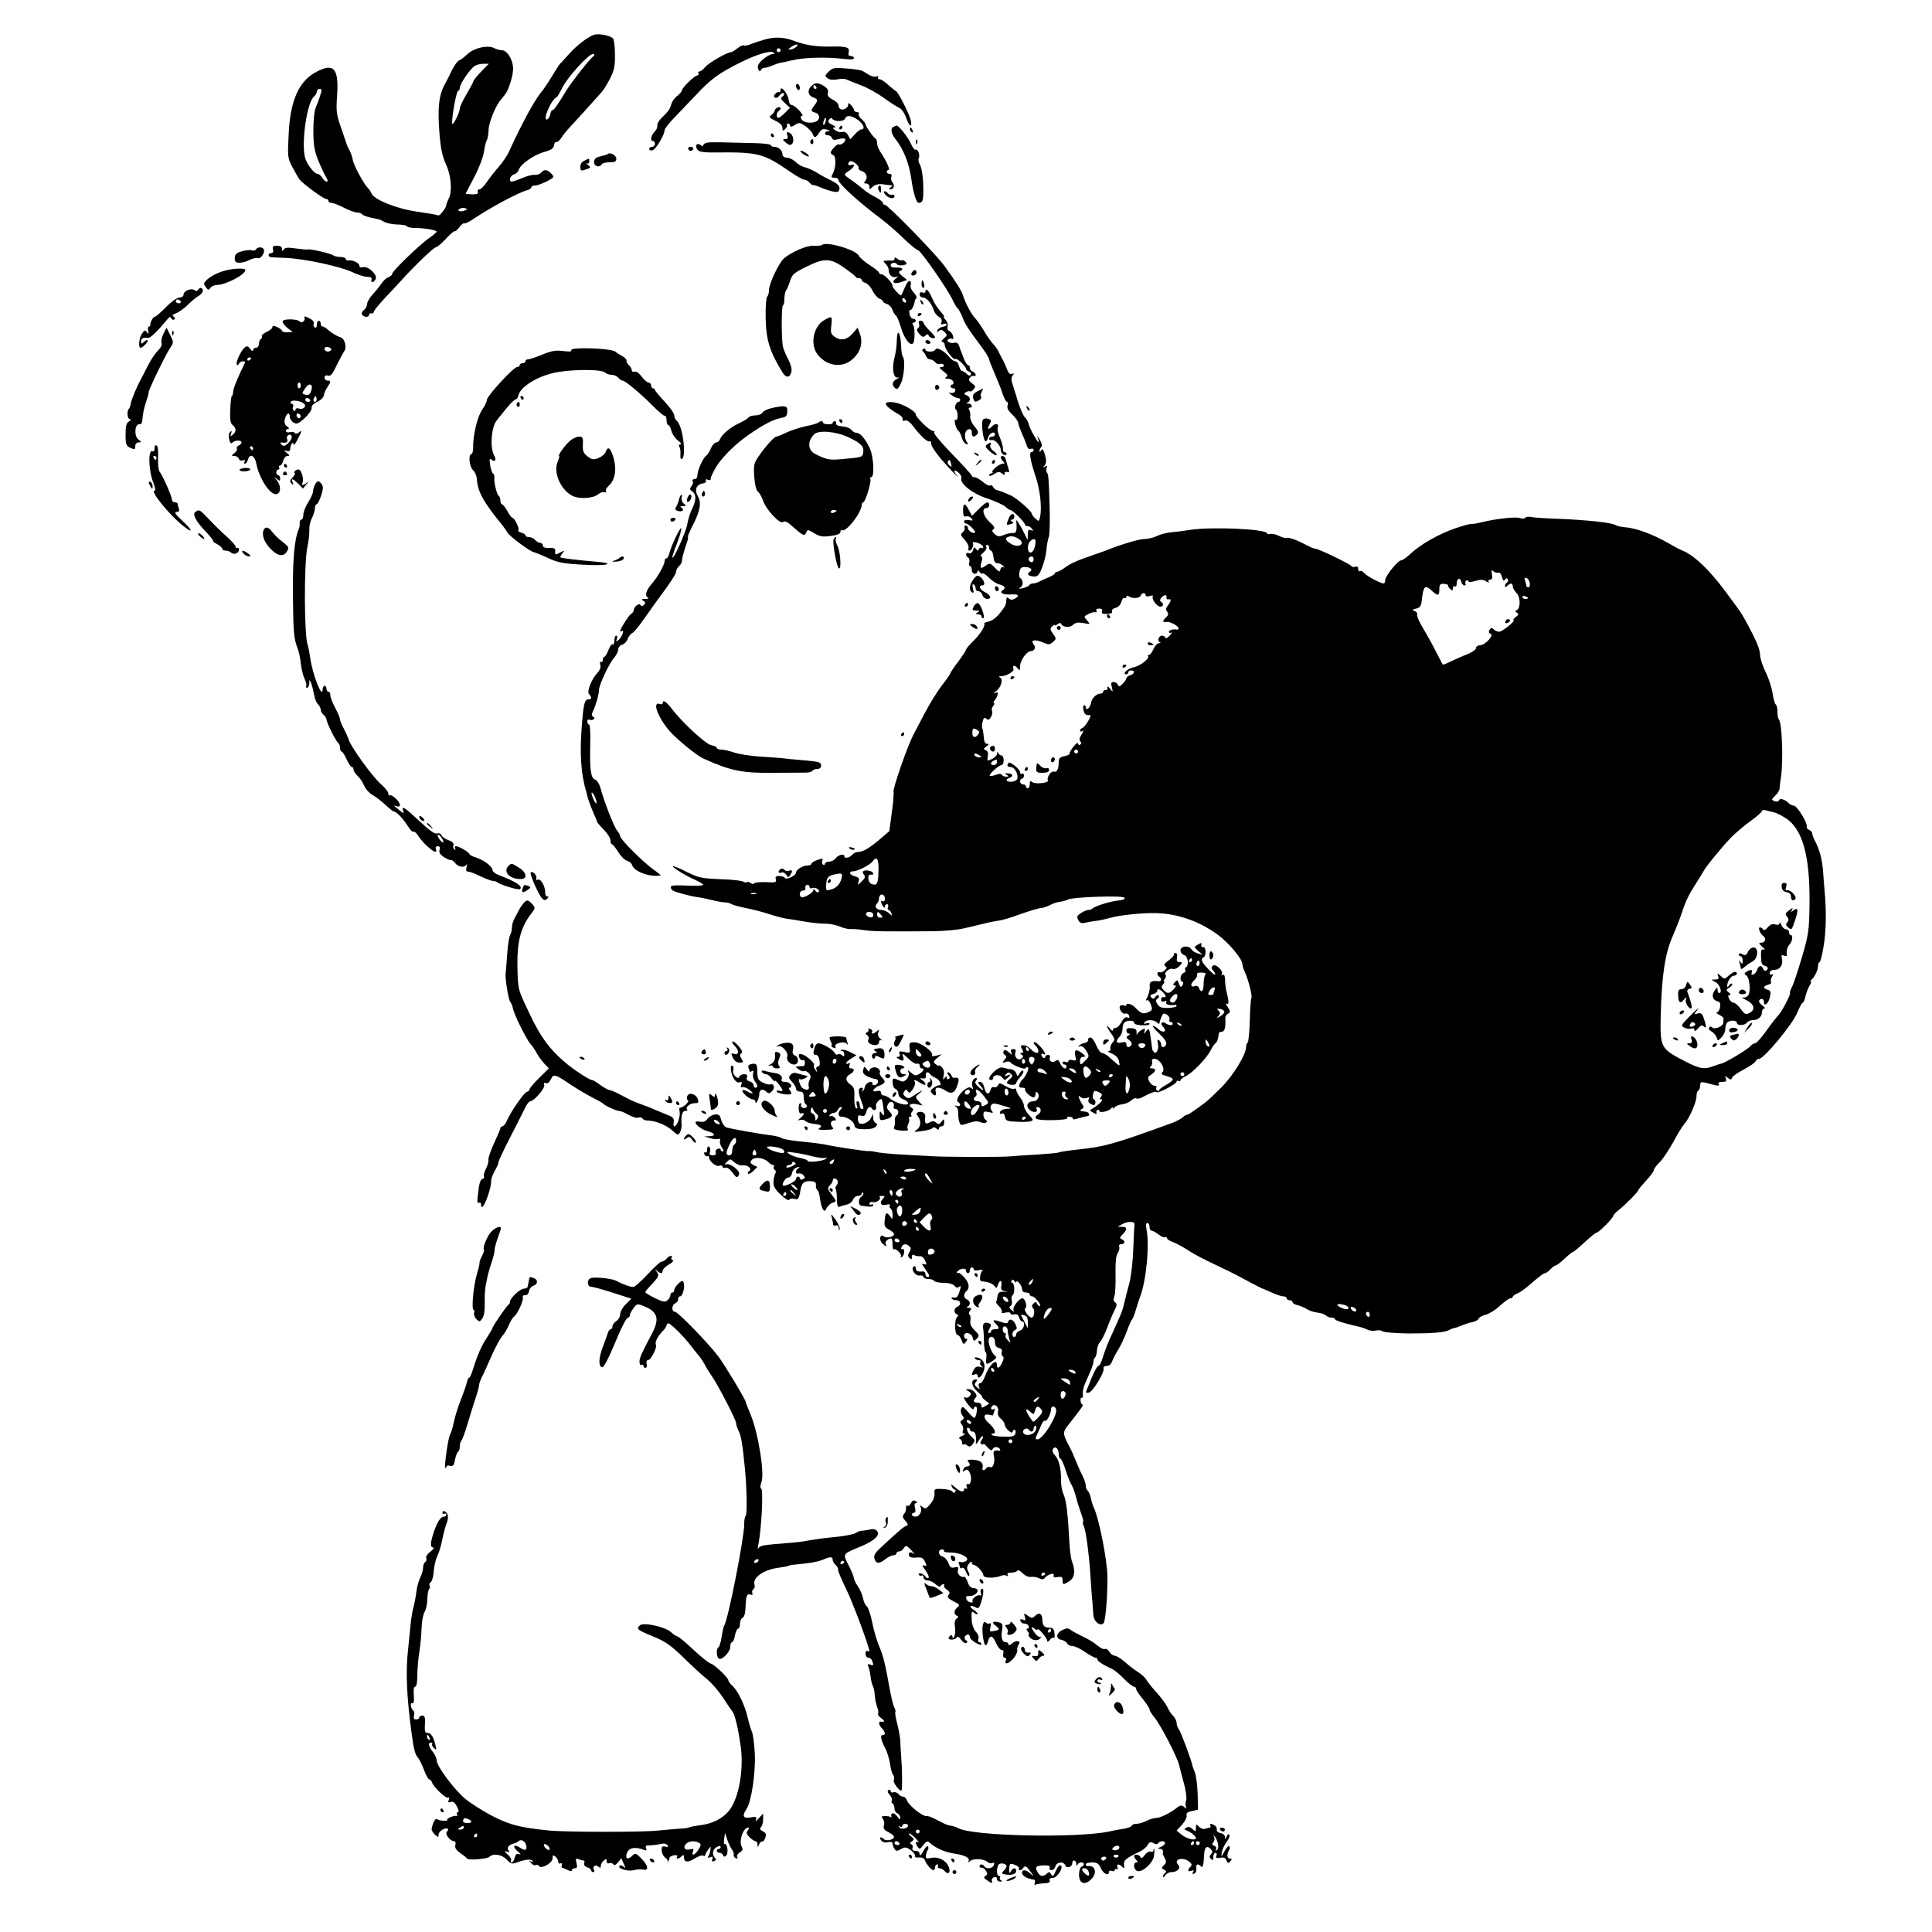 <?xml version="1.0" standalone="no"?>
<!DOCTYPE svg PUBLIC "-//W3C//DTD SVG 20010904//EN"
 "http://www.w3.org/TR/2001/REC-SVG-20010904/DTD/svg10.dtd">
<svg version="1.0" xmlns="http://www.w3.org/2000/svg"
 width="1000pt" height="1000pt" viewBox="0 0 1000 1000"
 preserveAspectRatio="xMidYMid meet">
<g transform="translate(0,1000) scale(0.1,-0.1)"
fill="#000000" stroke="none">
<path d="M3074 9820 c-36 -14 -89 -55 -129 -100 -22 -25 -43 -47 -46 -50 -4
-3 -21 -30 -39 -60 -18 -30 -46 -73 -64 -94 -35 -45 -103 -171 -161 -300 -9
-21 -34 -57 -54 -80 -20 -23 -48 -58 -61 -78 -14 -21 -31 -38 -39 -38 -7 0
-11 -6 -8 -13 4 -10 -5 -13 -29 -13 -19 1 -34 2 -34 3 0 1 20 39 44 85 25 47
47 105 51 133 4 28 11 55 15 60 4 6 8 29 9 53 1 39 37 127 65 158 28 33 34 43
49 90 9 27 15 63 12 81 -5 43 -33 83 -57 83 -11 0 -29 5 -40 11 -32 17 -103 2
-137 -30 -17 -16 -37 -31 -45 -34 -8 -3 -24 -25 -36 -49 -11 -24 -28 -56 -37
-73 -32 -58 -39 -123 -28 -260 7 -81 14 -112 36 -162 24 -53 30 -136 12 -170
-7 -14 -13 -30 -13 -35 0 -13 -36 -59 -42 -53 -3 3 -51 11 -107 19 -107 15
-227 63 -239 96 -3 8 -11 21 -18 27 -22 22 -73 117 -78 145 -2 14 -10 37 -17
50 -7 12 -14 28 -15 33 -2 6 -15 44 -29 85 -24 68 -26 84 -20 168 9 137 -17
167 -104 122 -93 -47 -139 -148 -147 -326 -6 -116 -5 -123 20 -170 14 -27 31
-56 38 -65 20 -23 123 -99 136 -99 7 0 12 -4 12 -10 0 -5 7 -10 15 -10 9 0 38
-11 65 -25 27 -14 58 -25 69 -25 11 0 22 -4 25 -9 3 -5 23 -12 43 -17 21 -4
40 -8 43 -9 3 0 15 -6 28 -13 12 -7 42 -13 67 -14 25 0 48 -4 51 -9 3 -5 22
-9 42 -9 48 0 112 -11 112 -19 0 -3 -15 -16 -33 -29 -50 -33 -197 -175 -197
-189 0 -6 -9 -14 -19 -18 -11 -3 -27 -18 -37 -33 -10 -15 -30 -40 -46 -57 -15
-16 -28 -39 -28 -49 0 -10 -7 -24 -17 -31 -9 -7 -13 -17 -9 -23 9 -15 36 -16
36 -2 0 6 5 9 12 8 7 -2 12 2 13 8 0 6 25 37 55 69 30 32 68 72 83 89 69 77
172 176 183 176 6 0 30 20 52 44 22 24 43 42 45 39 3 -2 14 7 25 21 10 14 22
23 25 20 2 -3 20 5 40 18 99 66 241 142 284 153 13 3 23 10 23 15 0 6 9 10 20
10 11 0 38 10 60 21 39 21 40 22 24 40 -20 22 -37 24 -53 6 -6 -8 -21 -13 -33
-12 -13 1 -42 -6 -66 -17 -24 -10 -48 -18 -53 -18 -18 0 -9 32 11 37 10 3 22
13 25 24 9 29 76 76 130 92 38 10 51 19 53 36 2 12 7 19 12 16 4 -3 15 7 25
21 9 14 24 33 33 43 9 10 49 53 87 95 39 43 78 87 87 97 10 10 30 42 45 71 22
44 27 65 26 126 0 40 -5 78 -10 83 -16 16 -76 27 -99 19z m-11 -119 c-25 -24
-104 -125 -130 -167 -50 -82 -66 -104 -73 -104 -5 0 -10 -10 -12 -22 -2 -12
-9 -23 -16 -26 -27 -9 21 104 50 116 4 2 16 23 28 47 25 53 136 175 158 175
13 0 12 -4 -5 -19z m-573 -72 c-22 -23 -40 -45 -40 -50 0 -4 -16 -34 -35 -66
-19 -32 -35 -65 -35 -74 0 -22 -39 -98 -40 -77 -1 39 23 168 31 168 5 0 9 7 9
16 0 20 55 100 78 113 9 6 29 11 44 11 l28 0 -40 -41z m-832 -121 c-5 -18 -16
-46 -23 -63 -8 -18 -13 -67 -13 -120 0 -73 4 -102 25 -155 15 -36 33 -75 41
-87 9 -15 10 -23 3 -23 -6 0 -16 9 -23 20 -7 11 -18 20 -24 20 -15 0 -49 40
-62 75 -26 65 5 294 43 325 8 7 15 19 15 26 0 8 7 14 14 14 12 0 13 -6 4 -32z
m746 -598 c-10 -4 -23 -5 -28 -2 -13 7 16 21 32 14 13 -4 12 -7 -4 -12z"/>
<path d="M3960 9796 c-25 -7 -58 -18 -73 -24 -16 -7 -32 -10 -37 -7 -4 3 -19
-4 -33 -15 -14 -11 -28 -20 -33 -20 -20 0 -117 -56 -133 -76 -11 -13 -24 -24
-31 -24 -6 0 -8 -4 -5 -10 3 -5 1 -10 -5 -10 -14 0 -80 -64 -80 -77 0 -6 -11
-18 -24 -29 -14 -10 -27 -29 -31 -42 -6 -25 -16 -39 -54 -76 -13 -13 -21 -30
-19 -37 2 -7 -4 -21 -14 -31 -19 -19 -24 -48 -8 -48 6 0 10 -7 10 -15 0 -8 -7
-15 -15 -15 -8 0 -15 -5 -15 -11 0 -6 8 -9 17 -7 17 3 63 80 63 105 0 7 24 37
53 67 28 29 78 82 111 116 73 79 119 113 231 168 80 40 151 61 167 51 10 -7 9
-9 -4 -9 -10 0 -32 -13 -50 -28 -23 -21 -29 -34 -24 -48 5 -14 9 -15 15 -6 4
7 12 12 17 11 5 -1 23 4 39 11 17 7 37 14 45 15 8 1 35 7 60 13 63 15 180 18
268 7 34 -4 52 -3 52 4 0 6 -7 11 -16 11 -11 0 -15 6 -11 20 6 25 -13 31 -89
29 -74 -2 -133 7 -187 27 -57 22 -103 25 -157 10z m162 -38 c-6 -6 -20 -13
-29 -14 -16 -2 -16 -1 1 12 24 17 45 19 28 2z m-82 -18 c0 -5 -4 -10 -10 -10
-5 0 -10 5 -10 10 0 6 5 10 10 10 6 0 10 -4 10 -10z"/>
<path d="M4289 9629 c-20 -20 -21 -23 -5 -34 10 -8 29 -10 49 -6 17 4 39 4 47
0 8 -4 42 -17 75 -30 33 -12 87 -42 120 -66 33 -24 69 -47 81 -52 11 -5 26
-27 34 -50 15 -46 34 -57 24 -13 -9 35 -65 146 -76 150 -5 2 -23 17 -41 33
-17 16 -37 29 -45 29 -7 0 -10 4 -7 10 3 6 -1 7 -10 4 -8 -4 -27 2 -43 12 -15
10 -31 19 -37 20 -5 0 -12 2 -15 3 -3 1 -33 5 -67 7 -54 5 -64 3 -84 -17z"/>
<path d="M4120 9556 c0 -8 5 -18 10 -21 6 -3 10 1 10 9 0 8 -4 18 -10 21 -5 3
-10 -1 -10 -9z"/>
<path d="M4196 9551 c-19 -21 -12 -48 15 -56 23 -8 24 -15 4 -41 -19 -25 -19
-31 5 -37 22 -6 27 -32 8 -44 -24 -14 -69 -9 -79 9 -7 13 -6 18 3 18 6 0 -1
13 -17 30 -15 16 -33 28 -39 27 -6 -1 -12 11 -14 26 -4 32 -42 79 -42 51 0 -8
-3 -13 -7 -11 -5 3 -14 -1 -20 -9 -9 -9 -9 -15 -2 -19 6 -4 16 1 24 11 7 11
17 15 21 11 5 -4 2 -12 -6 -17 -12 -7 -9 -13 12 -33 l27 -25 -26 -26 c-14 -14
-30 -26 -34 -26 -12 0 -11 27 1 35 16 10 12 25 -5 19 -8 -4 -15 -11 -15 -16 0
-6 -8 -16 -17 -23 -15 -11 -12 -14 20 -30 24 -11 37 -24 37 -37 0 -16 2 -17
14 -6 8 7 12 16 9 21 -2 4 1 7 6 7 6 0 11 -5 11 -11 0 -7 9 -6 24 4 21 14 26
14 55 -6 17 -12 33 -30 37 -39 7 -24 16 -23 34 5 12 19 20 22 40 16 16 -4 19
-7 8 -8 -22 -1 -24 -21 -3 -21 9 0 18 -6 21 -14 4 -11 13 -12 35 -6 16 5 31 5
34 0 6 -10 -23 -35 -32 -27 -6 7 -43 -30 -43 -43 0 -5 6 -10 13 -13 16 -6 14
-66 -3 -97 -9 -17 -8 -20 10 -20 11 0 20 -5 20 -12 0 -19 108 -117 226 -205
28 -21 77 -64 110 -96 32 -31 66 -60 76 -62 17 -6 157 -208 180 -260 7 -16 18
-34 24 -40 6 -5 17 -26 25 -45 14 -38 31 -64 97 -152 23 -31 42 -62 42 -68 0
-6 13 -38 28 -73 15 -34 34 -81 41 -104 8 -24 18 -43 23 -43 5 0 7 -8 3 -19
-4 -13 4 -28 25 -47 16 -16 30 -35 30 -42 0 -7 9 -31 19 -55 11 -23 22 -52 26
-64 4 -14 11 -20 21 -16 7 3 14 0 14 -6 0 -6 -5 -11 -11 -11 -14 0 -6 -45 23
-132 22 -67 31 -154 22 -201 -6 -27 -7 -28 -25 -11 -10 9 -19 21 -19 26 0 12
-79 81 -109 94 -36 16 -65 27 -74 28 -4 1 -12 8 -17 16 -5 8 -12 11 -16 7 -4
-3 -20 5 -36 18 -16 14 -36 25 -44 25 -8 0 -14 3 -14 8 0 4 -45 53 -100 110
-55 57 -98 107 -95 113 4 5 0 9 -7 9 -16 0 -88 70 -88 85 0 17 -72 57 -110 62
-68 9 -58 -16 25 -64 11 -6 19 -17 17 -23 -2 -8 3 -10 12 -7 10 4 25 -6 43
-30 40 -52 74 -83 84 -77 5 3 9 -3 9 -14 0 -10 23 -45 51 -78 43 -50 108 -118
79 -82 -18 22 -10 31 10 13 12 -10 19 -24 16 -30 -10 -27 58 -81 134 -105 41
-14 83 -33 93 -42 10 -10 22 -18 27 -18 11 0 74 -62 75 -75 1 -5 6 -9 12 -8 6
1 17 -4 23 -13 11 -12 10 -13 -4 -8 -12 5 -16 0 -16 -22 l-1 -29 -15 30 c-8
17 -21 41 -30 55 -13 22 -15 22 -13 5 3 -43 -1 -56 -18 -54 -10 1 -31 -3 -47
-10 -24 -10 -32 -9 -48 5 -14 13 -15 19 -6 25 9 6 4 16 -20 37 -33 30 -43 72
-17 72 8 0 15 7 15 15 0 24 -17 18 -54 -20 l-35 -35 -16 30 c-20 39 -31 38
-30 -3 0 -26 4 -33 16 -30 8 3 21 -2 27 -10 10 -12 8 -13 -13 -9 -15 2 -25 0
-25 -7 0 -6 5 -11 10 -11 12 0 53 -40 47 -46 -8 -9 -37 8 -37 22 0 8 -5 14
-11 14 -6 0 -9 -6 -6 -12 2 -7 -3 -18 -11 -24 -12 -9 -10 -15 11 -38 14 -15
23 -34 20 -42 -3 -8 -1 -14 5 -14 12 0 24 29 17 40 -3 5 7 5 22 1 15 -4 29
-13 31 -20 3 -8 0 -11 -6 -7 -6 3 -13 0 -15 -6 -4 -10 -8 -10 -15 1 -8 11 -11
10 -16 -7 -4 -13 -13 -19 -22 -15 -16 6 -19 -13 -3 -23 6 -3 9 -15 6 -25 -3
-11 -1 -19 4 -19 5 0 9 -9 9 -20 0 -11 7 -20 15 -20 8 0 15 6 15 13 0 8 3 7
10 -3 5 -8 12 -12 15 -8 4 3 19 -7 34 -22 15 -16 39 -32 54 -35 28 -7 35 -19
17 -30 -20 -12 1 -24 40 -22 43 3 51 -6 22 -22 -13 -7 -23 -6 -30 1 -9 9 -12
8 -13 -5 -2 -29 -3 -31 -33 -70 -18 -23 -41 -40 -58 -44 -16 -3 -26 -8 -24
-11 9 -8 -21 -56 -58 -92 -20 -19 -36 -39 -36 -43 0 -4 -18 -32 -40 -61 -22
-29 -40 -56 -40 -59 0 -4 -20 -33 -44 -64 -25 -32 -65 -97 -90 -145 -25 -48
-50 -95 -55 -105 -30 -52 -113 -291 -106 -302 2 -5 -1 -52 -9 -106 l-13 -97
-49 -42 c-54 -46 -88 -66 -114 -66 -10 0 -23 -7 -30 -15 -14 -16 -40 -20 -40
-6 0 15 -32 6 -45 -12 -7 -9 -22 -17 -34 -17 -11 0 -21 -5 -21 -11 0 -5 -4 -8
-10 -4 -5 3 -7 12 -4 20 5 12 1 13 -25 4 -17 -6 -31 -15 -31 -20 0 -5 -10 -9
-22 -9 -25 -1 -58 -22 -58 -37 0 -15 -50 -39 -58 -27 -4 6 -17 10 -29 10 -17
0 -22 -5 -17 -18 4 -15 -2 -17 -51 -14 -31 1 -58 -1 -61 -6 -3 -5 -11 -4 -18
1 -7 6 -16 8 -19 5 -3 -3 -12 -2 -19 2 -7 5 -47 10 -88 12 -142 6 -138 5 -234
53 -22 10 -41 17 -43 16 -5 -6 66 -50 115 -71 23 -11 42 -22 42 -26 0 -4 -38
-6 -85 -4 -82 4 -93 1 -77 -22 6 -9 93 -33 147 -40 11 -1 40 -8 65 -14 25 -6
54 -11 65 -11 10 0 24 -4 30 -8 5 -4 39 -14 75 -21 36 -7 90 -21 120 -31 30
-10 71 -21 90 -24 19 -2 64 -10 100 -16 36 -6 81 -10 101 -10 20 1 53 -6 74
-14 20 -9 47 -15 59 -14 11 1 42 -1 67 -5 43 -7 106 -8 359 -6 58 1 130 7 160
15 30 7 78 18 105 25 28 7 61 13 75 15 14 1 65 16 113 34 49 17 96 31 105 31
9 0 30 7 46 15 16 9 41 17 56 18 14 2 32 7 38 11 21 13 280 22 291 10 8 -8 -4
-12 -44 -17 -41 -6 -109 -28 -121 -40 -4 -4 -13 -7 -21 -7 -8 0 -25 -7 -38
-16 -20 -13 -23 -19 -14 -36 8 -15 17 -19 37 -14 15 4 41 8 58 10 17 2 48 9
70 15 48 14 160 26 234 25 116 -3 227 -41 327 -115 54 -40 122 -122 123 -147
0 -8 6 -28 14 -45 20 -45 39 -124 33 -134 -3 -4 -7 -57 -8 -116 -2 -60 -7
-111 -11 -113 -5 -3 -8 -13 -8 -22 0 -40 -67 -150 -130 -212 -36 -36 -74 -72
-86 -80 -63 -46 -84 -60 -90 -60 -4 0 -15 -6 -23 -14 -9 -8 -34 -21 -56 -29
-297 -108 -346 -122 -479 -136 -54 -6 -102 -13 -106 -16 -4 -3 -55 -7 -112
-11 -57 -3 -117 -7 -134 -9 -35 -5 -362 -4 -419 1 -22 1 -87 5 -145 8 -58 3
-118 9 -135 13 -16 4 -34 6 -38 5 -9 -3 -191 25 -227 34 -14 3 -67 10 -119 15
-52 5 -99 13 -105 18 -6 5 -29 11 -51 14 -61 7 -221 36 -237 42 -9 4 -20 21
-25 38 -7 26 -13 31 -33 28 -14 -1 -31 -12 -38 -22 -9 -13 -21 -18 -38 -15
-13 3 -24 1 -24 -3 0 -14 34 -39 63 -46 38 -10 44 -25 10 -26 l-28 -1 30 -9
c17 -5 36 -7 44 -4 8 3 11 0 8 -9 -3 -7 1 -23 9 -35 9 -12 11 -21 5 -21 -6 0
-11 4 -11 10 0 5 -7 7 -16 3 -8 -3 -13 -12 -10 -19 4 -9 -2 -14 -15 -14 -15 0
-19 5 -14 19 3 11 1 22 -5 26 -6 3 -10 -3 -10 -15 0 -12 -4 -18 -10 -15 -6 3
-7 -1 -4 -9 3 -9 10 -13 15 -10 5 3 9 0 9 -6 0 -20 36 -51 53 -44 10 3 17 1
17 -5 0 -6 6 -8 14 -5 9 3 24 -7 37 -25 20 -27 24 -29 32 -15 7 12 2 22 -19
40 -16 13 -36 21 -44 18 -12 -4 -11 -1 2 12 17 17 18 17 39 -2 12 -10 30 -18
41 -16 26 5 54 -18 36 -29 -7 -4 -10 -11 -6 -14 3 -4 16 3 27 14 l21 21 -21
10 c-16 9 -18 14 -8 26 15 18 62 12 85 -10 8 -9 20 -16 25 -16 6 0 8 -4 4 -9
-3 -5 -1 -12 5 -16 6 -4 7 -11 4 -17 -4 -6 -9 -24 -10 -41 -3 -24 4 -38 35
-69 24 -23 42 -34 46 -28 4 6 15 8 26 5 20 -7 25 0 33 49 6 35 20 45 55 42 19
-1 26 -7 24 -21 -1 -11 3 -22 8 -25 5 -3 11 -23 13 -43 3 -20 9 -45 14 -54 9
-14 11 -14 21 5 6 11 20 24 32 27 20 7 20 7 -5 40 -23 30 -24 35 -11 49 8 8
15 19 15 25 0 6 4 11 9 11 16 0 23 -20 12 -34 -6 -7 -8 -15 -6 -18 3 -3 6 -26
7 -52 0 -37 4 -46 15 -42 8 4 26 9 39 12 13 3 26 15 29 25 4 10 15 19 26 19
10 0 19 5 19 12 0 6 3 8 7 4 5 -4 0 -13 -10 -21 -16 -11 -15 -44 2 -46 3 0 18
-2 34 -4 15 -2 27 1 27 6 0 6 -4 7 -10 4 -5 -3 -10 -1 -10 6 0 6 8 9 18 7 18
-5 45 15 35 26 -4 3 2 6 12 6 15 0 16 -3 7 -12 -22 -22 -14 -41 14 -34 16 4
23 3 20 -3 -4 -5 -2 -12 4 -16 5 -3 10 -18 10 -33 0 -25 -1 -25 -14 -6 -18 23
-23 19 -27 -24 -3 -26 1 -35 20 -45 14 -7 26 -17 28 -23 5 -15 -38 -26 -53
-13 -18 15 -26 -18 -8 -36 18 -18 28 -20 18 -4 -6 10 12 29 29 29 4 0 7 -14 7
-32 0 -17 3 -29 6 -25 9 9 44 -25 37 -36 -3 -6 -1 -7 5 -3 7 4 12 16 12 27 0
11 -4 17 -10 14 -6 -3 -7 1 -4 9 7 19 25 21 41 5 9 -9 9 -16 0 -30 -9 -14 -9
-21 1 -31 9 -9 12 -8 12 6 0 11 4 15 13 9 6 -4 19 -6 28 -5 8 2 21 -8 27 -22
10 -22 9 -24 -5 -19 -14 5 -12 0 5 -24 24 -34 27 -43 12 -43 -5 0 -10 7 -10
15 0 9 -6 15 -12 14 -27 -3 -38 2 -38 17 0 8 -4 13 -10 9 -18 -11 6 -50 29
-47 11 2 21 -2 21 -7 0 -6 11 -11 24 -11 14 0 28 -4 31 -10 3 -5 26 -10 49
-10 27 0 48 -6 56 -15 9 -11 16 -12 25 -5 9 8 10 2 1 -26 -8 -26 -16 -34 -29
-30 -9 2 -15 0 -11 -5 3 -5 14 -9 25 -9 22 0 26 -25 4 -34 -18 -7 -20 -32 -2
-39 8 -4 9 -8 1 -14 -15 -11 -13 -93 2 -93 7 0 16 -12 21 -26 8 -23 10 -25 22
-10 9 11 10 16 2 16 -6 0 -11 7 -11 15 0 24 37 18 44 -7 5 -21 7 -22 22 -7 14
15 14 19 -11 43 -19 19 -26 34 -22 52 2 13 0 27 -5 30 -5 3 -4 12 3 20 9 11 8
14 -7 15 -11 0 -14 3 -6 6 17 7 15 30 -3 37 -19 7 -19 30 -1 45 8 7 12 21 8
34 -6 26 -48 68 -58 58 -4 -3 -4 -1 -1 5 11 18 47 24 47 8 0 -8 5 -14 10 -14
6 0 10 7 10 15 0 8 5 15 10 15 6 0 10 -5 10 -10 0 -6 12 -8 28 -4 15 3 22 2
17 -3 -12 -9 -17 -53 -7 -54 37 -4 59 -12 69 -25 10 -13 12 -13 18 5 9 29 23
26 18 -3 -4 -20 0 -25 18 -29 18 -3 17 -4 -5 -3 -23 1 -30 -4 -33 -23 -2 -14
-5 -27 -7 -29 -3 -2 4 -12 15 -23 11 -11 17 -24 14 -30 -4 -6 3 -7 19 -3 15 3
26 2 26 -4 0 -6 9 -8 19 -5 13 3 21 -2 26 -16 3 -12 11 -21 16 -21 18 0 9 -42
-11 -47 -11 -3 -20 -12 -20 -19 0 -8 -4 -14 -10 -14 -15 0 -12 30 4 36 11 4
11 10 2 30 -12 25 -32 32 -38 12 -3 -9 -12 -9 -38 0 -39 14 -47 10 -25 -11 20
-21 19 -27 -5 -27 -11 0 -20 -4 -20 -10 0 -5 -5 -10 -10 -10 -7 0 -7 6 0 19
14 26 13 28 -10 34 -19 5 -26 -9 -20 -38 1 -5 3 -34 3 -62 1 -29 5 -53 9 -53
4 0 5 -13 3 -30 -4 -34 1 -37 34 -13 20 13 21 18 10 27 -17 13 -37 67 -31 84
7 23 32 13 32 -14 0 -18 6 -28 21 -31 13 -4 18 -11 14 -21 -3 -8 -1 -18 5 -22
7 -4 6 -15 -3 -33 -13 -29 -27 -35 -27 -12 0 38 -41 0 -61 -57 -7 -21 -19 -38
-26 -38 -8 0 -10 -7 -6 -17 6 -16 5 -16 -10 -4 -13 10 -15 17 -6 27 9 11 9 14
0 14 -28 0 -24 -34 7 -62 18 -15 29 -28 26 -28 -3 0 3 -8 15 -18 l22 -17 -21
-13 c-17 -10 -20 -10 -20 3 0 8 -9 15 -20 15 -22 0 -26 10 -9 27 13 13 -14 43
-39 43 -15 -1 -15 -2 1 -11 14 -8 16 -14 6 -25 -6 -7 -15 -11 -20 -8 -17 10
-9 -11 16 -41 13 -16 24 -24 25 -17 0 6 5 12 11 12 10 0 5 -48 -7 -59 -2 -3
-17 11 -33 30 -25 29 -30 32 -36 16 -4 -9 -1 -24 6 -33 10 -13 10 -17 -1 -24
-11 -7 -11 -12 -2 -23 7 -8 10 -22 6 -31 -4 -10 -1 -16 7 -17 8 0 3 -5 -11
-11 -15 -6 -20 -12 -12 -15 6 -3 12 -12 12 -21 0 -8 3 -12 7 -9 3 4 12 2 20
-5 11 -8 17 -7 28 8 13 17 12 21 -3 34 -22 18 -35 50 -22 50 6 0 10 -4 10 -10
0 -5 7 -10 15 -10 14 0 19 -21 16 -60 -1 -8 6 -2 15 13 8 16 18 26 21 23 3 -3
0 -12 -6 -20 -8 -10 -9 -16 -1 -21 5 -3 10 -3 10 1 0 4 10 -4 21 -17 15 -16
23 -20 26 -11 6 15 29 16 38 2 4 -6 3 -10 -2 -9 -26 5 -35 -2 -29 -24 8 -32
-3 -67 -19 -61 -7 3 -16 1 -20 -5 -10 -16 -25 -13 -19 4 3 8 0 20 -8 27 -15
15 -82 18 -68 4 14 -14 12 -26 -4 -26 -8 0 -17 -7 -20 -16 -5 -13 -3 -14 7 -6
10 8 16 7 24 -6 15 -24 11 -68 -6 -64 -9 2 -11 -3 -7 -13 3 -9 2 -13 -4 -10
-6 3 -10 1 -10 -4 0 -18 -22 -12 -47 11 -19 17 -23 19 -17 5 3 -9 10 -17 16
-17 5 0 6 -5 2 -11 -5 -8 -8 -8 -14 0 -4 7 -27 13 -51 14 -41 2 -44 1 -42 -23
2 -15 -7 -37 -21 -54 -22 -26 -26 -28 -42 -15 -12 9 -15 10 -10 1 12 -19 -3
-52 -25 -52 -10 0 -19 5 -19 10 0 6 5 10 11 10 7 0 9 10 5 25 -4 17 -2 25 6
25 9 0 8 3 -2 10 -11 7 -18 4 -25 -11 -6 -11 -14 -16 -18 -13 -4 4 -7 2 -7 -4
0 -22 -2 -27 -12 -40 -8 -9 -6 -18 8 -34 15 -16 16 -22 5 -26 -14 -5 -27 -15
-118 -99 -43 -39 -52 -52 -47 -70 8 -28 24 -29 57 -3 14 11 32 20 41 20 9 0
16 5 16 10 0 6 7 10 15 10 7 0 18 8 24 18 9 15 13 14 38 -12 15 -17 21 -24 12
-18 -18 13 -30 7 -23 -12 3 -7 18 -10 37 -8 27 3 35 -1 45 -22 10 -22 9 -24
-5 -19 -12 5 -10 -2 7 -25 13 -18 20 -35 16 -39 -4 -4 -11 -1 -16 7 -5 7 -16
15 -24 16 -9 1 -14 -2 -10 -7 3 -5 10 -7 15 -4 5 4 9 -1 9 -9 0 -9 9 -16 20
-16 12 0 31 -9 43 -20 12 -12 23 -16 25 -10 2 5 9 10 14 10 6 0 8 -3 5 -7 -4
-3 2 -13 14 -21 15 -10 17 -17 9 -27 -9 -11 -4 -18 25 -33 32 -16 35 -20 21
-31 -19 -16 -21 -37 -3 -44 9 -4 9 -8 -2 -15 -9 -7 -12 -21 -8 -44 3 -19 1
-41 -4 -49 -7 -11 -9 -11 -9 -1 0 7 -4 10 -10 7 -5 -3 -10 -10 -10 -14 0 -12
34 -9 42 3 5 7 13 3 23 -12 9 -12 21 -19 27 -16 7 4 6 9 -2 14 -7 4 -9 13 -6
19 10 15 26 14 26 -2 0 -7 14 -21 30 -30 17 -10 30 -13 30 -8 0 6 -5 11 -11
11 -6 0 -8 7 -5 17 4 9 -1 25 -13 37 -11 12 -20 37 -21 56 -3 51 -2 54 15 40
8 -7 15 -8 15 -4 0 5 -9 15 -21 22 -26 16 -18 28 9 13 17 -9 20 -6 31 28 14
47 14 74 1 66 -5 -3 -6 -13 -3 -22 4 -9 2 -14 -3 -11 -13 8 -47 -18 -40 -30 3
-6 -2 -8 -14 -5 -21 6 -28 35 -7 32 20 -3 47 12 47 27 0 8 -9 14 -21 14 -13 0
-23 10 -30 30 -6 16 -14 29 -17 28 -20 -4 -39 15 -34 34 4 18 2 20 -17 15 -18
-4 -24 0 -32 23 -6 15 -19 30 -30 33 -23 6 -26 37 -3 37 8 0 13 -4 10 -8 -3
-5 14 -8 38 -8 51 -1 100 -29 76 -44 -8 -5 -21 -8 -29 -5 -9 4 -11 0 -7 -11 3
-8 6 -18 6 -20 0 -3 5 -2 10 1 6 3 15 -6 20 -21 6 -15 13 -24 16 -21 3 3 1 14
-5 25 -8 14 -7 24 4 38 8 11 14 14 15 7 0 -7 5 -13 10 -13 15 0 50 -38 50 -54
0 -15 59 -16 92 -2 9 4 22 4 29 0 8 -4 9 -3 5 4 -5 8 1 12 18 12 14 0 28 4 31
10 3 6 16 0 28 -13 13 -13 31 -21 44 -19 12 2 31 -1 41 -7 15 -8 23 -7 31 3
16 19 51 28 45 11 -4 -9 3 -11 20 -8 21 4 26 1 26 -16 0 -25 3 -26 35 -5 28
18 32 53 14 101 -6 15 -12 61 -14 101 -7 142 -16 217 -30 247 -8 16 -14 50
-13 75 0 61 -11 105 -32 128 -11 11 -15 24 -10 32 11 18 30 3 30 -26 0 -13 4
-24 9 -24 4 0 16 -26 26 -57 10 -32 24 -67 31 -78 7 -11 17 -40 24 -65 6 -25
18 -62 26 -84 8 -21 13 -41 10 -44 -3 -2 -1 -12 4 -22 11 -21 29 -160 36 -284
3 -50 7 -102 9 -116 1 -14 3 -39 4 -57 1 -35 35 -63 53 -45 10 10 21 141 20
242 -1 85 -44 304 -72 360 -4 9 -11 30 -14 48 -4 17 -12 34 -17 37 -5 4 -9 15
-9 25 0 10 -7 31 -15 47 -8 15 -24 51 -35 78 -11 28 -27 64 -36 80 -35 66 -35
72 -1 114 67 85 78 101 70 101 -5 0 -9 9 -10 20 -1 11 2 18 6 15 5 -2 7 6 6
19 -2 13 3 36 10 52 7 16 20 45 29 66 9 20 16 43 16 51 0 9 4 18 8 21 4 2 9
19 10 37 1 18 9 37 16 43 7 6 23 38 36 71 12 33 29 75 39 93 13 26 13 34 3 41
-9 5 -10 15 -4 32 5 13 7 64 6 114 -1 61 2 95 11 108 7 11 11 26 8 33 -3 8 1
14 11 14 20 0 21 19 2 26 -12 5 -11 9 5 25 25 25 24 39 -3 39 l-23 1 24 13
c29 16 67 15 63 -2 -1 -7 -4 -63 -6 -125 -2 -61 -11 -141 -20 -177 -10 -36
-22 -83 -27 -105 -11 -45 -14 -52 -61 -155 -20 -41 -41 -96 -49 -123 -7 -26
-18 -47 -24 -47 -5 0 -20 -26 -33 -58 -13 -31 -26 -63 -29 -71 -4 -9 0 -12 13
-9 20 3 83 107 76 126 -2 7 5 12 16 12 13 0 23 9 28 23 4 12 18 39 31 60 13
20 33 63 45 95 11 31 24 59 27 62 4 3 13 25 20 50 7 25 17 54 21 65 33 83 51
272 34 353 -4 21 -2 32 5 32 6 0 11 -9 11 -20 0 -11 5 -20 11 -20 6 0 22 -9
36 -20 14 -11 29 -17 34 -14 5 3 9 1 9 -4 0 -6 14 -15 31 -21 16 -6 50 -24 75
-40 24 -17 88 -51 142 -76 53 -25 106 -51 117 -57 39 -22 126 -67 130 -68 3 0
24 -10 47 -20 24 -11 51 -20 61 -20 9 0 17 -4 17 -10 0 -5 7 -10 15 -10 8 0
15 -4 15 -10 0 -5 12 -13 28 -16 15 -4 36 -13 48 -21 11 -7 35 -15 53 -17 18
-2 38 -9 44 -15 6 -6 19 -11 29 -11 10 0 18 -3 18 -8 0 -7 52 -23 120 -38 14
-3 35 -10 47 -16 12 -6 32 -8 44 -5 13 3 28 2 35 -4 6 -5 67 -10 135 -11 126
0 190 5 212 19 7 4 17 8 22 8 6 1 24 7 40 14 17 7 42 15 57 18 15 3 29 11 32
18 2 7 19 16 36 20 17 4 50 24 73 46 23 21 48 39 55 39 6 0 12 3 12 8 0 4 12
13 28 19 15 7 50 33 77 58 28 24 55 45 61 45 6 0 19 9 29 20 10 11 22 20 27
20 5 0 26 16 46 35 20 19 40 35 44 35 3 0 30 22 60 50 29 27 57 50 62 50 11 0
86 75 86 87 1 4 12 17 26 28 36 28 104 97 104 105 0 3 18 25 40 49 22 23 40
48 40 54 0 7 14 25 30 41 17 16 48 64 71 105 22 42 49 85 59 96 25 28 63 116
61 142 0 12 4 25 9 28 6 3 10 15 10 27 0 16 5 19 23 15 12 -3 35 -9 51 -13 21
-5 27 -4 22 5 -5 7 2 11 18 11 20 0 24 4 19 18 -6 15 -5 15 10 3 14 -11 18
-11 22 1 3 8 31 27 62 43 30 16 58 35 60 42 3 7 11 13 19 13 24 0 171 177 195
235 12 30 26 55 30 55 4 0 10 15 14 33 4 17 13 42 21 55 8 12 11 22 7 22 -5 0
-3 4 2 8 16 12 35 50 35 72 0 11 4 20 8 20 4 0 14 37 21 83 13 76 15 178 5
287 -2 25 -6 71 -8 103 -5 60 -18 110 -42 155 -8 15 -14 32 -14 38 0 7 -7 15
-15 18 -9 3 -15 11 -13 18 4 19 -51 108 -67 108 -7 0 -20 6 -27 13 -20 20 -46
27 -50 15 -3 -7 -12 -9 -23 -5 -17 7 -17 9 3 28 12 11 22 27 23 37 0 9 3 35 7
57 13 86 6 284 -11 302 -4 3 -7 21 -7 39 0 18 -4 35 -9 38 -5 4 -12 29 -16 57
-4 28 -20 78 -36 110 -16 32 -29 72 -29 90 0 28 -19 74 -76 178 -24 43 -19 36
-108 156 -77 103 -152 175 -208 201 -31 13 -43 20 -85 44 -80 46 -169 78 -223
81 -19 2 -40 6 -45 10 -19 14 -152 28 -308 34 -60 2 -119 6 -132 9 -13 3 -26
2 -30 -4 -3 -5 -15 -6 -26 -2 -22 9 -127 -3 -199 -21 -25 -6 -49 -10 -54 -9
-5 2 -43 -9 -85 -23 -86 -30 -179 -83 -231 -132 -19 -18 -40 -33 -47 -33 -17
0 -83 -81 -83 -102 0 -10 -4 -18 -8 -18 -16 0 -89 39 -101 54 -7 9 -17 13 -22
10 -5 -3 -9 2 -9 11 0 11 -5 15 -15 12 -8 -4 -17 -2 -20 3 -7 11 -171 90 -187
90 -5 0 -22 6 -36 14 -55 29 -102 47 -111 42 -5 -3 -23 1 -40 10 -18 9 -38 13
-46 10 -7 -2 -15 -1 -17 4 -7 22 -284 34 -393 18 -38 -6 -88 -12 -109 -14 -22
-2 -53 -11 -69 -19 -17 -8 -45 -15 -63 -15 -27 0 -114 -25 -199 -59 -11 -4
-40 -15 -65 -23 -89 -31 -116 -43 -147 -65 -17 -13 -36 -23 -42 -23 -6 0 -11
-3 -11 -8 0 -4 -15 -13 -32 -20 -18 -7 -41 -18 -50 -23 -10 -5 -24 -9 -32 -9
-8 0 -16 -4 -18 -8 -1 -5 -16 -12 -33 -16 -23 -5 -26 -4 -13 4 16 10 15 38 -3
50 -4 3 -5 16 -2 30 3 19 11 26 28 25 30 0 43 -14 25 -25 -18 -11 -8 -22 22
-24 18 -1 27 8 41 44 10 25 21 66 23 92 2 26 8 58 13 70 4 13 6 82 4 153 -5
155 -6 171 -15 180 -4 4 -4 14 -1 23 5 11 3 13 -8 7 -11 -7 -12 -6 -2 6 9 12
10 25 2 54 -8 28 -13 35 -20 24 -5 -8 -9 -9 -9 -3 0 5 4 14 9 20 6 5 4 19 -5
34 l-15 25 6 -25 c4 -16 -3 -10 -19 19 -15 24 -29 54 -32 67 -3 13 -12 28 -19
34 -8 6 -23 42 -35 78 -11 37 -25 80 -30 96 -7 20 -6 34 2 43 8 10 7 12 -4 8
-11 -4 -19 4 -27 27 -7 18 -17 40 -22 48 -5 8 -13 25 -19 37 -5 12 -18 31 -29
42 -10 10 -32 41 -47 67 -16 27 -36 56 -46 66 -19 19 -51 79 -63 117 -8 27
-38 74 -97 155 -47 64 -293 316 -308 316 -6 0 -10 4 -10 10 0 5 -17 18 -37 29
-21 10 -48 27 -60 38 -12 10 -33 26 -47 37 -14 10 -33 24 -43 31 -15 11 -14
14 10 30 29 18 37 41 12 31 -16 -6 -21 9 -5 19 11 7 51 -25 44 -36 -2 -4 4
-10 15 -14 25 -7 35 -34 20 -51 -9 -11 -8 -14 5 -14 9 0 16 -7 16 -17 0 -15 1
-15 18 1 13 11 30 15 53 12 19 -3 39 -5 44 -5 6 -1 3 -6 -5 -11 -9 -6 -10 -10
-3 -10 19 0 26 19 13 35 -7 8 -10 22 -6 30 3 9 0 15 -9 15 -8 0 -15 5 -15 10
0 6 4 10 9 10 10 0 -12 50 -41 92 -10 14 -18 35 -18 46 0 11 -3 22 -7 24 -11
4 -53 65 -53 75 0 5 -9 16 -20 26 -12 10 -18 22 -15 27 3 6 -1 10 -9 10 -9 0
-16 5 -16 11 0 6 -7 17 -15 25 -13 13 -15 13 -15 1 0 -16 -27 -30 -41 -21 -5
3 -9 12 -9 19 0 8 -14 22 -31 30 -22 12 -28 21 -24 34 4 13 -2 24 -19 35 -33
21 -49 20 -70 -3z m29 -1 c3 -5 1 -10 -4 -10 -6 0 -11 5 -11 10 0 6 2 10 4 10
3 0 8 -4 11 -10z m216 -171 c29 -21 39 -49 17 -49 -7 0 -22 -12 -34 -26 l-23
-25 -11 21 c-8 14 -18 20 -30 17 -11 -3 -27 1 -37 9 -15 11 -15 14 -3 14 8 1
3 7 -12 14 -20 9 -25 15 -17 26 6 10 12 11 17 5 11 -16 60 -15 66 1 8 20 33
17 67 -7z m-168 -9 c-3 -12 -8 -19 -11 -16 -5 6 5 36 12 36 2 0 2 -9 -1 -20z
m650 -1771 c4 -16 3 -18 -9 -8 -7 6 -11 15 -8 20 8 13 11 11 17 -12z m355
-392 c29 -23 -6 -44 -41 -24 -32 18 -39 31 -19 38 18 7 39 2 60 -14z m82 -9
c0 -30 -13 -58 -26 -58 -17 0 -19 41 -2 58 16 16 28 15 28 0z m-240 -33 c0 -8
4 -15 9 -15 6 0 11 -15 13 -32 2 -23 8 -33 20 -33 10 0 23 -6 30 -14 8 -9 8
-11 1 -7 -6 3 -13 -1 -15 -11 -3 -16 -7 -14 -29 9 -22 23 -27 25 -44 12 -28
-21 -35 -17 -25 16 6 20 5 30 -2 30 -6 0 -1 9 11 19 13 11 20 25 16 30 -3 6
-1 11 4 11 6 0 11 -7 11 -15z m230 -60 c0 -8 -4 -15 -9 -15 -13 0 -22 16 -14
24 11 11 23 6 23 -9z m2405 -69 c7 3 15 -6 19 -22 5 -20 10 -24 15 -15 6 9 11
10 15 3 3 -6 2 -13 -4 -17 -5 -3 -10 -11 -10 -18 0 -8 3 -8 12 1 16 16 28 15
28 -3 0 -8 9 -24 20 -35 21 -21 21 -81 -1 -89 -8 -2 -7 -6 2 -12 11 -7 10 -11
-6 -23 -11 -9 -16 -16 -11 -16 15 0 -58 -60 -74 -60 -9 0 -22 6 -28 12 -10 10
-15 10 -22 -2 -6 -10 -5 -17 5 -20 21 -7 -29 -60 -55 -60 -11 0 -20 -6 -20
-14 0 -8 -19 -21 -42 -31 -24 -9 -62 -26 -85 -37 -24 -12 -44 -20 -46 -17 -1
2 -17 33 -36 69 -18 36 -48 90 -66 120 -19 30 -32 61 -30 68 3 7 -3 16 -13 19
-14 6 -13 8 8 13 21 5 26 13 30 50 8 67 16 74 48 45 35 -32 42 -31 42 5 0 25
4 29 24 28 14 -1 23 -5 21 -8 -1 -3 3 -11 11 -18 12 -11 14 -10 14 3 0 9 5 13
10 10 6 -3 10 3 10 14 0 27 17 35 23 11 3 -11 10 -20 17 -20 6 0 9 4 5 9 -3 5
-1 12 5 16 5 3 10 2 10 -3 0 -6 14 -6 36 1 27 8 40 8 56 -2 11 -7 17 -8 13 -2
-3 6 0 11 8 11 10 0 13 8 9 28 -3 21 -2 25 8 15 7 -6 18 -9 25 -7z m163 -54
c2 -12 -1 -22 -7 -22 -6 0 -11 4 -11 9 0 5 -3 17 -7 27 -4 12 -2 15 8 12 8 -2
15 -14 17 -26z m-1988 -63 c0 -6 9 -8 21 -4 13 4 19 3 16 -2 -8 -13 21 -53 39
-53 16 0 19 16 4 25 -8 5 -7 11 1 21 14 17 30 18 27 2 -2 -7 3 -12 10 -10 16
3 15 -8 -3 -32 -11 -14 -12 -23 -4 -32 8 -10 7 -18 -5 -29 -21 -21 -20 -27 2
-24 18 3 62 -21 62 -33 0 -5 -3 -7 -7 -7 -22 4 -43 -2 -43 -12 0 -5 6 -7 13
-3 6 4 3 -3 -8 -15 -11 -12 -21 -18 -23 -12 -2 6 -10 11 -17 11 -17 0 -27 -27
-12 -34 7 -2 5 -5 -4 -5 -9 -1 -22 -14 -29 -31 -7 -16 -17 -30 -23 -30 -6 0
-8 -3 -5 -6 11 -11 -41 -52 -75 -58 -31 -6 -62 -36 -37 -36 6 0 10 5 10 10 0
6 7 10 15 10 22 0 18 -18 -5 -25 -11 -3 -20 -11 -20 -16 0 -5 -9 -18 -19 -28
-16 -16 -20 -17 -25 -5 -3 8 -13 14 -22 14 -13 0 -15 -6 -9 -27 6 -27 6 -27
-9 -8 -11 14 -15 15 -14 5 2 -8 -3 -14 -9 -12 -7 1 -13 -2 -13 -8 0 -5 -6 -10
-13 -10 -22 0 -46 -24 -50 -49 -4 -25 -27 -43 -27 -22 0 6 -4 11 -9 11 -4 0
-6 -11 -3 -25 4 -22 13 -29 34 -26 12 1 -24 -60 -38 -66 -8 -3 -14 -9 -14 -15
0 -5 6 -6 13 -1 6 4 5 -4 -5 -19 -11 -17 -13 -29 -6 -36 6 -6 6 -12 -1 -16 -6
-4 -11 -1 -11 6 0 7 -11 0 -24 -17 -13 -16 -22 -33 -20 -36 2 -4 -10 -9 -26
-13 -24 -4 -30 -11 -30 -30 0 -36 -10 -55 -25 -50 -14 6 -39 -31 -31 -45 9
-13 -66 -22 -81 -9 -10 8 -13 6 -13 -11 0 -11 -4 -21 -10 -21 -5 0 -10 5 -10
10 0 6 -7 10 -15 10 -8 0 -15 7 -15 15 0 8 5 15 10 15 6 0 10 7 10 16 0 8 -4
12 -10 9 -5 -3 -10 0 -10 8 0 7 -13 23 -29 35 -24 17 -30 19 -35 7 -4 -10 1
-15 15 -15 21 0 42 -40 34 -62 -3 -7 -16 -14 -30 -14 -27 -2 -34 11 -10 20 22
8 18 22 -7 23 -18 2 -20 0 -8 -7 13 -8 13 -10 -2 -10 -9 0 -19 4 -23 10 -4 6
-15 6 -32 -1 -14 -5 -28 -7 -30 -5 -7 7 47 56 61 56 6 0 11 11 11 25 0 14 -5
25 -12 25 -6 0 -14 6 -16 13 -4 8 -6 6 -6 -4 -1 -9 -13 -21 -27 -28 -25 -11
-26 -11 -21 14 3 18 0 28 -11 32 -13 5 -12 8 4 20 14 10 14 13 3 13 -10 0 -16
12 -17 37 -2 20 -5 40 -8 44 -2 5 -2 20 2 34 5 20 9 23 19 15 10 -9 16 -6 25
10 6 11 8 25 5 31 -4 5 -1 16 5 24 7 8 9 15 5 15 -4 0 -3 6 2 13 6 6 13 20 16
29 4 13 2 16 -11 12 -14 -5 -14 -4 1 6 26 17 41 61 25 72 -10 6 -9 8 3 8 26 0
69 24 65 37 -8 19 6 23 20 5 12 -15 13 -14 14 10 0 30 35 78 56 78 19 0 27 19
14 35 -18 22 5 27 45 11 32 -14 38 -14 55 1 18 16 18 17 1 42 -16 22 -17 28
-5 39 8 7 14 10 14 6 0 -3 6 -1 14 5 8 7 16 8 18 3 7 -19 46 -23 62 -6 13 12
26 14 54 9 36 -7 37 -7 19 13 -18 20 -18 21 5 33 13 7 29 12 37 10 7 -1 10 2
6 8 -3 7 2 11 14 11 14 0 19 -5 15 -14 -4 -11 2 -14 26 -14 20 1 29 5 26 14
-3 7 5 15 19 18 14 4 25 16 29 31 4 14 11 23 16 20 6 -3 10 -1 10 5 0 7 5 8
13 3 19 -13 56 -10 61 4 6 16 26 17 26 2z m1980 -15 c0 -2 -7 -4 -15 -4 -8 0
-15 4 -15 10 0 5 7 7 15 4 8 -4 15 -8 15 -10z m-2851 -683 c12 -8 12 -12 2
-25 -16 -19 -30 -12 -28 14 1 22 5 24 26 11z m521 -111 c0 -5 -4 -10 -10 -10
-5 0 -10 5 -10 10 0 6 5 10 10 10 6 0 10 -4 10 -10z m-510 -20 c13 -8 13 -10
-2 -10 -9 0 -20 5 -23 10 -8 13 5 13 25 0z m90 -35 c0 -8 -7 -15 -15 -15 -26
0 -18 20 13 29 1 1 2 -6 2 -14z m4020 -259 c8 -1 34 -13 57 -27 92 -55 132
-194 129 -449 -2 -135 -4 -154 -39 -274 -21 -70 -44 -141 -53 -157 -8 -16 -12
-29 -9 -29 8 0 -46 -103 -60 -115 -6 -5 -34 -40 -60 -77 -27 -38 -54 -68 -61
-68 -6 0 -17 -6 -23 -14 -14 -17 -130 -87 -151 -91 -8 -2 -28 -8 -43 -14 -45
-17 -70 -13 -138 22 -136 70 -137 72 -133 247 5 197 22 313 60 400 18 41 40
98 49 125 20 61 37 96 75 155 16 25 33 52 37 60 10 21 96 127 143 175 21 22
66 60 99 84 34 24 61 48 61 54 0 5 10 6 23 2 12 -3 29 -8 37 -9z m-4633 -305
c-2 -66 -7 -76 -35 -67 -21 7 -25 53 -4 49 19 -4 14 14 -5 19 -30 8 -46 -2
-32 -18 10 -12 7 -19 -11 -36 -22 -21 -22 -21 -16 -1 5 16 1 22 -19 27 -27 7
-35 26 -10 26 23 0 89 33 103 53 21 28 31 11 29 -52z m-191 -37 c-9 -33 -27
-51 -58 -59 -22 -6 -24 -3 -22 25 2 36 10 46 39 53 43 10 47 8 41 -19z m-166
-45 c0 -6 6 -9 13 -6 17 7 44 -9 34 -20 -5 -4 -12 -1 -17 7 -6 10 -10 11 -10
3 0 -15 -55 -45 -64 -36 -12 12 -6 33 9 33 8 0 14 3 14 8 -3 14 1 22 11 22 6
0 10 -5 10 -11z m-277 -36 c-7 -2 -19 -2 -25 0 -7 3 -2 5 12 5 14 0 19 -2 13
-5z m667 -24 c0 -11 -4 -17 -10 -14 -13 8 -13 -5 0 -25 6 -10 10 -11 10 -2 0
6 5 12 11 12 6 0 9 -7 5 -15 -3 -8 -1 -15 3 -15 5 0 12 -8 15 -17 6 -16 6 -16
-12 0 -10 9 -28 17 -40 17 -26 0 -38 18 -23 33 6 6 11 19 11 29 0 10 7 18 15
18 8 0 15 -9 15 -21z m-60 -85 c0 -9 -7 -14 -17 -12 -25 5 -28 28 -4 28 12 0
21 -6 21 -16z m40 1 c10 -12 10 -15 -4 -15 -9 0 -16 7 -16 15 0 8 2 15 4 15 2
0 9 -7 16 -15z m-835 -1083 c-6 -7 -34 11 -29 19 3 5 11 3 19 -4 7 -6 12 -13
10 -15z m85 -86 c0 -8 -4 -18 -10 -21 -5 -3 -10 -17 -10 -31 0 -15 -6 -24 -15
-24 -19 0 -19 14 1 56 17 35 34 45 34 20z m244 -47 c5 -5 7 -12 3 -15 -9 -9
-87 16 -87 28 0 10 72 0 84 -13z m-140 -14 c3 -9 0 -15 -9 -15 -9 0 -12 6 -9
15 4 8 7 15 9 15 2 0 5 -7 9 -15z m295 -21 c30 -7 59 -10 65 -7 7 4 8 2 1 -5
-12 -12 -95 -21 -95 -10 0 4 -17 10 -37 14 -21 4 -47 13 -58 21 -18 12 -15 13
25 7 25 -3 69 -12 99 -20z m105 -29 c-4 -8 -11 -12 -16 -9 -6 4 -5 10 3 15 19
12 19 11 13 -6z m-196 -10 c-17 -14 -48 -24 -48 -15 0 5 7 10 15 10 8 0 15 5
15 11 0 5 5 7 11 4 6 -4 9 -8 7 -10z m15 -22 c-7 -2 -13 -11 -13 -19 0 -7 6
-11 13 -8 8 3 19 -2 26 -9 9 -12 8 -16 -4 -21 -8 -3 -15 -1 -15 4 0 6 -4 10
-10 10 -5 0 -10 -6 -10 -13 0 -12 -59 -41 -67 -33 -8 8 13 41 27 41 8 0 16 9
19 20 3 21 19 35 36 34 6 0 4 -3 -2 -6z m455 -28 c-3 -3 -9 2 -12 12 -6 14 -5
15 5 6 7 -7 10 -15 7 -18z m151 21 c-12 -10 -59 -15 -59 -6 0 5 14 10 32 10
17 0 29 -2 27 -4z m82 -61 c9 -15 6 -14 -14 5 -13 14 -22 29 -19 34 5 8 14 -2
33 -39z m-131 15 c0 -5 -7 -7 -15 -4 -8 4 -15 8 -15 10 0 2 7 4 15 4 8 0 15
-4 15 -10z m-570 -45 c7 -8 9 -15 6 -15 -4 0 -14 7 -22 15 -9 8 -11 15 -6 15
5 0 15 -7 22 -15z m552 -12 c-6 -2 -10 -9 -6 -14 10 -16 -7 -31 -21 -19 -11 9
-12 15 -2 25 7 8 19 14 27 14 10 0 11 -2 2 -6z m-561 -20 c13 -16 12 -17 -3
-4 -17 13 -22 21 -14 21 2 0 10 -8 17 -17z m509 2 c0 -8 -2 -15 -4 -15 -2 0
-6 7 -10 15 -3 8 -1 15 4 15 6 0 10 -7 10 -15z m-550 -5 c0 -5 -5 -10 -11 -10
-5 0 -7 5 -4 10 3 6 8 10 11 10 2 0 4 -4 4 -10z m580 -40 c0 -5 -2 -10 -4 -10
-3 0 -8 5 -11 10 -3 6 -1 10 4 10 6 0 11 -4 11 -10z m20 -44 c0 -14 -4 -27 -9
-31 -12 -7 -25 31 -16 45 11 18 25 10 25 -14z m93 -4 c-2 -10 -14 -19 -26 -19
-22 -2 -22 -2 2 18 29 23 30 24 24 1z m60 -27 c4 -8 2 -17 -3 -20 -6 -4 -7
-17 -4 -31 8 -30 -8 -31 -36 -2 l-20 22 22 23 c25 27 34 29 41 8z m-78 -25 c3
-5 1 -10 -4 -10 -6 0 -11 5 -11 10 0 6 2 10 4 10 3 0 8 -4 11 -10z m-51 -9 c3
-5 -1 -11 -9 -15 -9 -3 -15 0 -15 9 0 16 16 20 24 6z m61 -31 c3 -5 1 -10 -4
-10 -6 0 -11 5 -11 10 0 6 2 10 4 10 3 0 8 -4 11 -10z m-100 -60 c3 -5 -1 -10
-9 -10 -9 0 -16 5 -16 10 0 6 4 10 9 10 6 0 13 -4 16 -10z m182 -56 c2 -6 -5
-14 -16 -17 -15 -3 -19 0 -18 14 1 21 28 22 34 3z m423 -160 c0 17 30 -17 30
-35 0 -12 7 -19 20 -19 11 0 20 -4 20 -10 0 -5 6 -10 13 -10 14 -1 53 -50 38
-50 -5 0 -11 6 -14 13 -4 10 -7 10 -18 0 -9 -9 -10 -16 -2 -24 11 -11 6 -49
-7 -49 -15 0 -44 41 -33 48 12 8 -1 52 -15 52 -18 0 -54 -49 -46 -62 6 -10 3
-9 -10 1 -12 10 -14 16 -5 22 7 4 9 16 6 28 -3 12 -1 24 4 27 13 7 11 64 -2
64 -5 0 -7 5 -3 11 4 8 9 7 15 -2 5 -8 9 -10 9 -5z m84 1 c-4 -8 -11 -15 -16
-15 -6 0 -5 6 2 15 7 8 14 15 16 15 2 0 1 -7 -2 -15z m-126 -94 c3 -8 -1 -12
-9 -9 -7 2 -15 10 -17 17 -3 8 1 12 9 9 7 -2 15 -10 17 -17z m1746 -27 c25
-10 19 -26 -6 -19 -31 10 -47 25 -26 25 9 0 23 -3 32 -6z m56 -26 c0 -13 -23
-5 -28 10 -2 7 2 10 12 6 9 -3 16 -11 16 -16z m-1591 -18 c-26 -35 -34 -34
-20 4 6 14 18 26 26 26 13 0 11 -6 -6 -30z m1661 -6 c0 -8 -4 -12 -10 -9 -5 3
-10 10 -10 16 0 5 5 9 10 9 6 0 10 -7 10 -16z m-1770 -38 l0 -31 -14 27 c-8
16 -17 32 -20 37 -3 5 3 7 14 4 15 -4 20 -14 20 -37z m-345 -24 c-3 -3 -11 0
-18 7 -9 10 -8 11 6 5 10 -3 15 -9 12 -12z m241 -20 c0 -9 4 -28 8 -42 8 -23
8 -23 -8 -7 -10 9 -14 21 -11 27 3 5 1 10 -4 10 -6 0 -11 9 -11 20 0 24 26 17
26 -8z m-71 -202 c3 -5 1 -10 -4 -10 -6 0 -11 5 -11 10 0 6 2 10 4 10 3 0 8
-4 11 -10z m420 -10 c8 -13 -5 -13 -25 0 -13 8 -13 10 2 10 9 0 20 -4 23 -10z
m-27 -54 c4 -17 2 -17 -22 -1 -32 21 -32 22 -3 20 12 -1 23 -9 25 -19z m-25
-52 c8 -8 -3 -34 -14 -34 -5 0 -9 9 -9 20 0 19 11 26 23 14z m-143 -39 c-7 -9
-15 -13 -19 -10 -3 3 1 10 9 15 21 14 24 12 10 -5z m-204 -59 c-4 -15 1 -28
14 -39 11 -9 20 -23 20 -30 0 -8 9 -22 19 -31 15 -13 20 -14 24 -4 2 7 7 10
11 7 3 -3 4 -13 1 -22 -5 -11 -20 -15 -60 -13 -29 0 -57 4 -61 9 -4 4 -2 7 4
7 22 0 12 25 -19 53 -32 28 -31 52 2 44 11 -3 19 -4 19 -2 0 2 3 11 7 21 4 12
3 15 -5 10 -12 -7 -17 6 -6 17 14 13 35 -6 30 -27z m223 10 c9 -11 6 -20 -14
-42 -14 -15 -27 -25 -28 -23 -37 47 -48 82 -17 54 20 -18 21 -18 27 3 6 25 16
28 32 8z m77 1 c11 -29 -67 -157 -96 -157 -12 0 -12 6 -1 28 5 9 14 30 20 45
6 15 15 26 20 23 9 -6 31 36 31 59 0 19 19 20 26 2z m-441 -67 c3 -5 2 -10 -4
-10 -5 0 -13 5 -16 10 -3 6 -2 10 4 10 5 0 13 -4 16 -10z m336 -42 c-9 -26
-56 -35 -65 -13 -6 16 20 29 29 15 9 -15 25 -12 25 5 0 8 4 15 10 15 5 0 6 -9
1 -22z m-121 -58 c0 -5 -4 -10 -10 -10 -5 0 -10 5 -10 10 0 6 5 10 10 10 6 0
10 -4 10 -10z m170 -684 c0 -3 -4 -8 -10 -11 -5 -3 -10 -1 -10 4 0 6 5 11 10
11 6 0 10 -2 10 -4z"/>
<path d="M4345 9340 c-3 -5 -1 -10 4 -10 6 0 11 5 11 10 0 6 -2 10 -4 10 -3 0
-8 -4 -11 -10z"/>
<path d="M7795 6789 c-9 -14 -2 -20 14 -10 8 6 9 11 3 15 -6 3 -14 1 -17 -5z"/>
<path d="M5730 6810 c0 -5 5 -10 11 -10 5 0 7 5 4 10 -3 6 -8 10 -11 10 -2 0
-4 -4 -4 -10z"/>
<path d="M5470 6750 c0 -5 5 -10 10 -10 6 0 10 5 10 10 0 6 -4 10 -10 10 -5 0
-10 -4 -10 -10z"/>
<path d="M5940 6670 c0 -6 7 -10 15 -10 8 0 15 2 15 4 0 2 -7 6 -15 10 -8 3
-15 1 -15 -4z"/>
<path d="M5810 6549 c0 -5 5 -7 10 -4 6 3 10 8 10 11 0 2 -4 4 -10 4 -5 0 -10
-5 -10 -11z"/>
<path d="M5230 6489 c0 -5 5 -7 10 -4 6 3 10 8 10 11 0 2 -4 4 -10 4 -5 0 -10
-5 -10 -11z"/>
<path d="M5127 6134 c-8 -8 1 -24 14 -24 5 0 9 7 9 15 0 15 -12 20 -23 9z"/>
<path d="M5440 6064 c0 -8 5 -12 10 -9 6 3 10 10 10 16 0 5 -4 9 -10 9 -5 0
-10 -7 -10 -16z"/>
<path d="M5364 6025 c-2 -22 2 -25 32 -25 23 0 34 5 34 15 0 8 -6 12 -14 9 -7
-3 -20 2 -29 10 -20 21 -22 20 -23 -9z"/>
<path d="M5305 6020 c-3 -5 -1 -10 4 -10 6 0 11 5 11 10 0 6 -2 10 -4 10 -3 0
-8 -4 -11 -10z"/>
<path d="M9222 5408 c2 -15 11 -24 26 -26 14 -2 22 -10 22 -23 0 -19 14 -26
23 -11 8 12 -27 49 -42 44 -9 -3 -11 2 -6 17 5 16 2 21 -10 21 -11 0 -15 -7
-13 -22z"/>
<path d="M9256 5285 c-16 -12 -17 -17 -6 -30 9 -11 10 -18 1 -29 -9 -10 -8
-16 4 -26 19 -16 18 -16 38 42 16 50 13 65 -11 45 -13 -9 -14 -9 -8 1 9 15 6
15 -18 -3z"/>
<path d="M9211 5222 c-1 -9 -8 -11 -22 -7 -14 5 -26 0 -39 -15 -11 -13 -21
-17 -25 -10 -3 5 -10 10 -15 10 -13 0 0 -33 18 -46 17 -13 8 -34 -15 -34 -11
0 -9 -5 8 -20 13 -11 17 -18 8 -15 -12 5 -15 -3 -14 -37 1 -32 5 -44 18 -46
18 -4 23 -17 8 -26 -5 -3 -11 1 -15 9 -8 21 -23 19 -31 -4 -3 -11 -12 -22 -20
-25 -9 -3 -12 0 -8 10 6 16 -5 18 -27 4 -13 -8 -13 -11 -1 -19 18 -12 24 -89
8 -105 -7 -7 -19 -11 -27 -9 -8 2 -1 -4 16 -12 39 -18 51 -45 28 -62 -25 -18
-31 -17 -56 17 -12 17 -28 30 -35 30 -17 0 -38 40 -21 40 9 1 7 5 -4 13 -15
12 -15 14 4 26 11 7 17 15 13 19 -3 3 -10 0 -15 -8 -7 -11 -10 -12 -10 -2 0
22 20 52 35 52 8 0 15 5 15 10 0 16 -19 12 -42 -10 -21 -19 -23 -19 -41 -2
-19 16 -20 16 -14 0 5 -14 1 -18 -16 -18 -22 0 -22 0 2 -13 23 -11 38 -57 19
-57 -4 0 -8 8 -8 17 0 15 -2 14 -15 -4 -18 -25 -11 -49 15 -56 13 -3 16 -11
13 -31 -3 -14 -10 -26 -17 -26 -6 0 0 -6 13 -13 13 -6 23 -15 22 -19 0 -5 -1
-14 -1 -21 0 -19 -45 -38 -58 -25 -6 6 -12 6 -16 -1 -4 -5 2 -15 13 -20 11 -6
22 -20 26 -30 6 -20 6 -20 26 0 10 10 19 29 19 42 0 12 4 27 8 32 10 16 52 16
52 1 0 -16 42 -15 53 2 4 6 18 12 30 12 28 0 47 18 47 42 0 10 6 18 12 18 7 0
2 7 -10 16 -12 8 -20 20 -17 25 10 15 25 10 25 -7 0 -28 24 -8 31 25 6 28 4
34 -12 38 -25 7 -24 19 3 26 12 4 19 9 15 13 -3 4 -2 16 4 27 8 14 8 18 0 13
-6 -4 -11 0 -11 8 0 10 9 16 25 16 28 0 46 27 38 59 -4 17 -2 20 11 15 9 -4
16 -3 15 2 -4 21 2 43 14 56 14 15 19 48 6 48 -5 0 -9 7 -9 15 0 8 -7 15 -15
15 -9 0 -20 10 -25 23 -5 12 -9 16 -9 9z"/>
<path d="M9047 5073 c-8 -18 -14 -20 -28 -12 -13 6 -19 6 -19 -1 0 -5 5 -10
10 -10 6 0 10 -10 10 -22 0 -19 -2 -20 -11 -8 -9 12 -10 12 -5 -3 3 -10 6 -23
6 -29 0 -6 9 -3 20 7 11 10 30 23 42 29 28 15 32 72 4 72 -10 0 -23 -10 -29
-23z"/>
<path d="M8727 4901 c-3 -12 -13 -21 -24 -21 -14 0 -18 -7 -17 -30 1 -40 11
-48 30 -24 14 17 15 17 10 1 -6 -17 19 -55 29 -45 5 4 -6 46 -20 80 -4 11 -1
17 10 20 14 3 14 5 2 22 -13 18 -14 18 -20 -3z"/>
<path d="M8793 4875 c0 -8 7 -15 15 -15 7 0 12 5 10 12 -6 18 -25 21 -25 3z"/>
<path d="M9007 4874 c-12 -13 -7 -20 13 -20 11 0 19 5 17 10 -4 13 -21 18 -30
10z"/>
<path d="M8742 4736 c-41 -42 -43 -45 -24 -55 12 -6 28 -8 36 -5 10 4 16 1 16
-7 1 -9 7 -6 19 8 14 16 21 19 30 10 14 -14 14 0 0 42 -9 26 -15 30 -33 25
-18 -6 -19 -5 -7 10 25 30 6 16 -37 -28z m32 -35 c3 -5 -3 -11 -13 -14 -14 -3
-18 -1 -14 9 6 16 19 18 27 5z"/>
<path d="M8695 4760 c-3 -5 -2 -10 4 -10 5 0 13 5 16 10 3 6 2 10 -4 10 -5 0
-13 -4 -16 -10z"/>
<path d="M9045 4683 l-17 -28 23 22 c12 12 20 25 17 28 -3 3 -13 -7 -23 -22z"/>
<path d="M8950 4666 c0 -9 8 -12 25 -8 28 5 24 22 -6 22 -10 0 -19 -6 -19 -14z"/>
<path d="M8967 4643 c-14 -4 -16 -8 -6 -19 9 -11 15 -12 25 -3 15 12 19 30 7
28 -5 -1 -16 -3 -26 -6z"/>
<path d="M8755 4620 c5 -15 2 -20 -12 -20 -15 0 -14 -3 6 -16 13 -10 26 -13
32 -7 12 12 0 50 -18 57 -11 4 -13 1 -8 -14z"/>
<path d="M8660 4626 c0 -2 7 -7 16 -10 8 -3 12 -2 9 4 -6 10 -25 14 -25 6z"/>
<path d="M8915 4600 c-19 -8 -19 -9 3 -9 12 -1 22 4 22 9 0 6 -1 10 -2 9 -2 0
-12 -4 -23 -9z"/>
<path d="M8865 4590 c-3 -5 -2 -10 4 -10 5 0 13 5 16 10 3 6 2 10 -4 10 -5 0
-13 -4 -16 -10z"/>
<path d="M4285 5440 c-3 -5 -1 -10 4 -10 6 0 11 5 11 10 0 6 -2 10 -4 10 -3 0
-8 -4 -11 -10z"/>
<path d="M4622 9342 c-14 -9 -8 -36 13 -62 40 -50 69 -121 81 -200 11 -80 27
-130 39 -130 19 0 24 11 24 56 1 64 -6 120 -18 143 -7 12 -9 26 -6 31 9 14 -4
52 -15 45 -5 -3 -16 10 -24 29 -14 33 -63 96 -75 96 -3 0 -12 -4 -19 -8z"/>
<path d="M4710 9331 c0 -6 4 -13 10 -16 6 -3 7 1 4 9 -7 18 -14 21 -14 7z"/>
<path d="M4075 9300 c5 -14 2 -20 -10 -20 -15 0 -15 -2 -1 -15 8 -8 19 -15 24
-15 26 0 23 54 -4 64 -12 4 -14 1 -9 -14z"/>
<path d="M3990 9300 c0 -5 5 -10 11 -10 5 0 7 5 4 10 -3 6 -8 10 -11 10 -2 0
-4 -4 -4 -10z"/>
<path d="M4195 9271 c-3 -5 -1 -12 5 -16 5 -3 10 1 10 9 0 18 -6 21 -15 7z"/>
<path d="M4741 9264 c0 -11 3 -14 6 -6 3 7 2 16 -1 19 -3 4 -6 -2 -5 -13z"/>
<path d="M3663 9262 c-13 -2 -23 -8 -23 -14 0 -7 -5 -6 -14 1 -19 16 -32 -5
-15 -25 9 -11 34 -14 103 -13 209 2 240 -6 373 -98 34 -24 68 -43 76 -43 8 0
20 -7 27 -15 6 -8 15 -14 18 -13 4 1 14 -2 22 -5 63 -27 104 -37 111 -26 12
20 0 36 -39 55 -20 9 -53 27 -72 39 -19 12 -47 25 -63 29 -15 3 -37 16 -48 27
-12 12 -32 22 -45 23 -14 0 -24 7 -24 17 0 20 -20 39 -42 39 -10 0 -18 4 -18
9 0 4 -35 9 -77 10 -186 5 -229 6 -250 3z"/>
<path d="M3562 9229 c2 -6 8 -10 13 -10 5 0 11 4 13 10 2 6 -4 11 -13 11 -9 0
-15 -5 -13 -11z"/>
<path d="M4154 9205 c11 -8 25 -15 30 -15 6 0 2 7 -8 15 -11 8 -25 15 -30 15
-6 0 -2 -7 8 -15z"/>
<path d="M3146 9203 c-3 -3 -19 -8 -37 -12 -24 -5 -33 -12 -34 -29 -2 -23 28
-32 40 -12 3 6 22 10 41 10 27 0 34 4 34 19 0 17 -33 35 -44 24z"/>
<path d="M3024 9168 c-14 -6 -21 -19 -20 -33 1 -20 4 -21 29 -12 26 9 27 10
10 24 -10 8 -12 12 -5 8 7 -4 12 0 12 9 0 9 -1 16 -2 15 -2 0 -13 -5 -24 -11z"/>
<path d="M4546 9032 c-2 -4 -1 -14 5 -22 7 -12 9 -10 9 8 0 23 -5 28 -14 14z"/>
<path d="M4584 8991 c17 -19 47 -23 46 -5 -1 5 -7 8 -15 6 -7 -1 -16 2 -20 8
-3 5 -11 10 -17 10 -6 0 -3 -9 6 -19z"/>
<path d="M4255 8732 c-3 -3 -22 -5 -42 -4 -35 3 -117 -32 -156 -66 -26 -23
-77 -132 -77 -164 0 -15 -4 -29 -9 -33 -5 -3 -9 -51 -8 -108 2 -118 21 -177
88 -286 17 -27 36 -27 44 0 6 19 1 39 -27 93 -5 10 -12 28 -15 40 -9 32 -9
216 0 216 4 0 7 15 7 33 0 18 4 37 8 43 5 5 14 27 21 49 12 36 20 43 90 77 91
44 121 42 195 -11 28 -20 53 -39 54 -43 2 -5 10 -8 18 -8 8 0 14 -4 14 -9 0
-5 9 -13 21 -16 11 -4 27 -22 36 -41 9 -18 25 -36 35 -40 10 -3 18 -9 18 -14
0 -4 9 -10 20 -13 11 -3 24 -16 29 -30 5 -14 14 -28 19 -31 5 -3 17 -33 27
-66 16 -54 46 -92 61 -77 10 9 10 82 1 95 -6 8 -6 12 2 12 6 0 11 5 11 10 0 6
-6 10 -14 10 -7 0 -16 11 -18 25 -3 13 -2 22 3 20 6 -5 22 26 24 47 0 3 3 10
8 14 4 4 -2 18 -14 30 -12 13 -19 30 -16 38 4 9 2 18 -4 21 -5 4 -17 -11 -25
-32 -9 -21 -18 -39 -19 -41 -5 -6 -45 37 -45 48 0 15 -42 60 -57 60 -7 0 -13
4 -13 8 0 5 -22 23 -49 40 -27 18 -51 39 -55 47 -11 31 -170 78 -191 57z m435
-293 c0 -6 -4 -7 -10 -4 -5 3 -10 11 -10 16 0 6 5 7 10 4 6 -3 10 -11 10 -16z"/>
<path d="M1413 8709 c3 -12 0 -19 -9 -19 -17 0 -19 -19 -1 -21 6 -1 41 -3 77
-4 95 -4 276 -43 340 -72 30 -15 67 -26 82 -26 18 0 24 -5 21 -14 -3 -7 -1
-13 5 -13 5 0 13 8 17 17 8 23 -40 67 -66 60 -12 -3 -19 0 -19 8 0 14 -36 31
-57 27 -7 -2 -13 2 -13 8 0 5 -13 10 -28 10 -15 0 -32 4 -37 8 -11 10 -117 34
-131 31 -5 -2 -33 1 -63 5 -41 6 -55 5 -62 -5 -7 -11 -9 -11 -9 2 0 11 -9 17
-26 17 -20 0 -25 -4 -21 -19z"/>
<path d="M1325 8709 c-4 -6 -14 -8 -22 -5 -8 4 -31 1 -52 -5 -28 -8 -36 -16
-36 -35 0 -19 5 -24 25 -24 14 0 38 7 53 15 15 8 34 12 42 9 15 -6 39 31 30
46 -8 13 -32 13 -40 -1z"/>
<path d="M4630 8661 c0 -7 -6 -11 -12 -10 -7 1 -21 1 -31 0 -17 -1 -17 -2 -3
-17 9 -8 16 -23 16 -33 0 -24 19 -41 39 -34 12 4 11 2 -3 -9 -26 -20 -6 -31
31 -17 l28 10 -25 20 c-17 14 -21 22 -12 26 23 9 12 20 -18 18 -19 -1 -30 3
-30 12 0 14 26 18 34 4 3 -4 17 -6 30 -4 20 4 22 8 13 18 -7 7 -16 11 -20 8
-4 -3 -14 1 -22 7 -11 9 -15 9 -15 1z"/>
<path d="M1141 8592 c-25 -9 -55 -26 -68 -38 -20 -19 -21 -23 -8 -40 12 -16
16 -17 24 -4 6 8 21 15 35 15 47 2 146 54 146 77 0 14 -82 8 -129 -10z"/>
<path d="M4723 8594 c-14 -15 -3 -27 14 -16 7 4 9 13 5 19 -5 8 -11 7 -19 -3z"/>
<path d="M4770 8530 c0 -11 4 -20 9 -20 5 0 7 9 4 20 -3 11 -7 20 -9 20 -2 0
-4 -9 -4 -20z"/>
<path d="M973 8499 c-13 -5 -23 -15 -23 -24 0 -9 -9 -15 -21 -15 -12 0 -42
-21 -70 -50 -27 -27 -53 -50 -58 -50 -9 0 -25 -30 -23 -42 1 -5 -2 -8 -7 -8
-5 0 -7 -10 -4 -22 4 -18 3 -20 -6 -8 -9 13 -12 12 -25 -5 -16 -21 -22 -75 -8
-75 5 0 17 9 27 20 19 21 7 28 -13 8 -9 -9 -12 -8 -12 5 0 16 10 21 37 18 11
-2 54 41 101 98 10 12 15 13 18 3 3 -6 10 -9 16 -6 6 4 5 9 -3 15 -10 6 -6 11
13 18 14 5 42 25 61 44 19 19 44 40 56 46 11 7 21 18 21 26 0 17 -16 20 -25 5
-4 -7 -11 -8 -18 -2 -7 6 -21 6 -34 1z m-38 -59 c3 -5 -1 -10 -9 -10 -9 0 -16
5 -16 10 0 6 4 10 9 10 6 0 13 -4 16 -10z"/>
<path d="M4790 8490 c0 -5 -7 -7 -15 -4 -9 4 -15 0 -15 -10 0 -9 8 -16 18 -16
19 -1 45 -32 56 -68 4 -12 16 -27 26 -32 12 -7 17 -16 13 -27 -5 -12 -2 -15
10 -10 9 3 17 2 17 -3 0 -5 -10 -10 -22 -12 -12 -2 -23 -10 -26 -18 -3 -11 -2
-12 8 -3 9 8 16 7 29 -5 15 -16 15 -18 -4 -34 -11 -10 -15 -17 -7 -18 6 0 12
-8 12 -17 1 -21 46 -80 55 -71 7 7 55 -38 55 -51 0 -5 7 -12 16 -15 8 -3 12
-10 9 -16 -4 -6 -12 -5 -21 5 -9 8 -20 15 -25 15 -5 0 -11 11 -15 25 -3 14
-12 25 -19 25 -8 0 -22 10 -32 23 -26 31 -66 53 -71 38 -5 -14 -52 -15 -52 0
0 5 -5 7 -11 3 -7 -4 -7 -9 -2 -13 5 -3 12 -14 16 -23 3 -10 13 -18 20 -18 8
0 20 -6 27 -14 6 -8 17 -13 25 -10 7 3 16 1 20 -5 3 -6 -2 -11 -12 -11 -14 -1
-12 -5 10 -22 22 -16 25 -23 15 -29 -9 -6 -7 -9 8 -9 12 0 24 -7 28 -15 3 -8
1 -15 -4 -15 -6 0 -10 -4 -10 -10 0 -5 7 -10 15 -10 8 0 12 -6 9 -14 -3 -8
-13 -12 -22 -10 -13 5 -13 2 2 -10 11 -9 26 -16 33 -16 7 0 13 -4 13 -10 0 -5
-4 -10 -9 -10 -12 0 -24 -32 -14 -39 13 -9 13 -62 0 -54 -6 4 -7 -4 -3 -23 4
-16 12 -31 17 -35 6 -3 13 -19 17 -34 5 -16 15 -31 23 -33 10 -4 11 -2 4 9
-17 23 -12 63 8 67 12 2 17 -3 17 -17 0 -23 10 -27 28 -9 8 8 5 18 -14 41 -14
16 -24 39 -22 51 1 12 -1 27 -5 34 -5 7 -4 12 2 12 19 0 12 20 -6 21 -11 0
-13 3 -5 6 18 7 15 30 -5 37 -15 6 -15 9 -3 16 8 5 17 7 21 4 4 -2 12 3 19 12
11 12 10 17 -9 30 -17 13 -19 19 -10 30 6 7 15 11 20 8 5 -3 9 0 9 6 0 6 -7
13 -15 16 -8 4 -15 12 -15 20 0 8 -4 14 -9 14 -5 0 -15 15 -22 33 -6 17 -13
34 -14 37 -2 3 -6 15 -10 28 -5 15 -13 21 -24 18 -21 -7 -48 9 -32 18 6 4 15
5 20 2 5 -4 7 3 4 15 -3 11 -12 23 -20 26 -8 3 -11 13 -8 23 3 10 -2 25 -10
34 -9 9 -13 16 -9 16 4 0 -4 12 -18 28 -14 15 -34 46 -44 70 -16 39 -34 55
-34 32z"/>
<path d="M4766 8437 c3 -10 9 -15 12 -12 3 3 0 11 -7 18 -10 9 -11 8 -5 -6z"/>
<path d="M4750 8369 c0 -5 5 -7 10 -4 6 3 10 8 10 11 0 2 -4 4 -10 4 -5 0 -10
-5 -10 -11z"/>
<path d="M1576 8355 c6 -15 -15 -31 -25 -19 -9 13 -79 15 -87 3 -4 -6 6 -22
22 -35 l29 -23 -27 -1 c-16 0 -28 3 -28 8 0 4 -11 12 -25 19 -19 8 -25 8 -25
0 0 -7 -14 -18 -30 -25 -17 -8 -28 -18 -25 -22 3 -5 1 -11 -5 -15 -5 -3 -10
-15 -10 -26 0 -10 -7 -19 -15 -19 -8 0 -15 -6 -15 -12 -1 -8 -7 -5 -15 6 -11
15 -17 17 -29 7 -20 -17 -49 -81 -40 -89 3 -4 9 -1 11 6 3 6 11 12 20 12 8 0
13 -3 11 -7 -40 -83 -60 -132 -61 -150 -1 -13 -4 -23 -7 -23 -3 0 -7 -31 -8
-68 -3 -52 0 -72 12 -82 20 -16 20 -34 1 -50 -13 -11 -14 -10 -9 6 5 14 4 16
-5 8 -7 -7 -9 -22 -5 -38 5 -20 10 -24 17 -17 14 14 47 14 47 1 0 -6 -7 -13
-15 -16 -8 -4 -12 -10 -9 -16 3 -5 -2 -16 -12 -23 -18 -14 -18 -14 -1 -15 10
0 20 -6 23 -14 3 -9 12 -12 21 -9 11 4 14 2 9 -5 -4 -7 -3 -12 2 -12 5 0 12 9
15 20 9 34 35 24 43 -17 16 -83 76 -172 108 -160 21 8 20 45 -1 71 -17 20 -17
20 0 7 15 -12 17 -11 17 3 0 9 -4 16 -10 16 -5 0 -10 7 -10 15 0 8 5 15 11 15
5 0 7 5 4 10 -3 6 -2 10 4 10 6 0 13 11 17 25 3 14 13 25 22 25 13 0 12 3 -4
16 -16 13 -16 15 -1 10 9 -3 18 -1 18 4 1 6 2 14 3 19 2 16 16 25 16 11 0 -8
9 3 20 25 24 47 25 51 6 36 -9 -7 -17 -8 -20 -2 -3 5 -15 7 -26 4 -11 -3 -20
0 -20 6 0 6 5 11 12 11 6 0 4 6 -6 13 -13 9 -16 20 -11 40 8 30 25 37 25 9 0
-9 9 -23 19 -29 17 -10 25 -7 58 23 21 19 37 43 36 52 -2 11 9 23 29 32 17 8
33 23 34 33 1 10 9 29 18 42 20 30 20 35 1 35 -8 0 -15 7 -15 16 0 10 6 13 18
10 13 -5 23 7 44 52 15 31 33 64 39 73 16 21 4 65 -18 73 -21 6 -51 25 -71 44
-7 6 -18 12 -23 12 -5 0 -9 7 -9 15 0 8 -4 15 -10 15 -5 0 -10 -9 -10 -21 0
-12 -4 -17 -11 -14 -6 4 -8 13 -5 21 3 8 -7 19 -24 27 -22 11 -27 12 -24 2z
m138 -166 c-8 -14 -34 -10 -34 5 0 9 7 12 20 9 11 -3 17 -9 14 -14z m-414 -43
c0 -3 -4 -8 -10 -11 -5 -3 -10 -1 -10 4 0 6 5 11 10 11 6 0 10 -2 10 -4z m257
-141 c0 -8 -4 -15 -9 -15 -4 0 -8 7 -8 15 0 8 4 15 8 15 5 0 9 -7 9 -15z m56
-2 c3 -5 1 -18 -4 -30 -5 -15 -14 -20 -28 -16 -19 5 -19 7 -4 29 16 24 28 30
36 17z m23 -80 c-10 -10 -19 5 -10 18 6 11 8 11 12 0 2 -7 1 -15 -2 -18z m-31
7 c3 -5 -1 -10 -9 -10 -9 0 -16 5 -16 10 0 6 4 10 9 10 6 0 13 -4 16 -10z
m-31 -20 c14 -13 -4 -31 -25 -25 -11 4 -19 2 -19 -5 0 -6 -4 -9 -10 -5 -5 3
-7 12 -3 20 3 8 0 15 -7 15 -6 0 -8 5 -4 11 7 11 52 4 68 -11z m-19 -59 c3 -5
1 -12 -4 -15 -5 -3 -11 1 -15 9 -6 16 9 21 19 6z m-45 -114 c0 -8 -9 -22 -20
-32 -16 -15 -23 -16 -33 -6 -6 7 -7 12 -2 11 24 -5 37 1 32 14 -6 15 1 26 15
26 4 0 8 -6 8 -13z m-200 -57 c0 -5 -2 -10 -4 -10 -3 0 -8 5 -11 10 -3 6 -1
10 4 10 6 0 11 -4 11 -10z"/>
<path d="M4268 8344 c-58 -31 -77 -127 -36 -179 48 -62 130 -72 183 -22 40 36
53 85 35 132 l-11 29 -22 -26 c-30 -36 -62 -44 -94 -23 -22 15 -25 22 -20 61
5 49 4 50 -35 28z"/>
<path d="M4757 8324 c3 -9 1 -19 -6 -23 -8 -5 -6 -14 7 -29 15 -17 21 -19 32
-9 10 9 13 9 17 0 4 -12 33 -19 33 -8 0 3 -13 19 -30 35 -16 16 -30 34 -30 40
0 5 -7 10 -15 10 -9 0 -12 -6 -8 -16z"/>
<path d="M846 8272 c-9 -17 -13 -38 -10 -47 4 -9 -3 -24 -17 -38 -13 -12 -37
-47 -52 -77 -15 -30 -32 -62 -36 -70 -21 -37 -51 -108 -54 -128 -2 -12 -6 -25
-10 -28 -12 -12 -8 -54 6 -54 6 0 4 -5 -5 -11 -14 -8 -18 -23 -18 -68 0 -52 3
-59 25 -69 22 -10 25 -9 25 8 0 12 7 20 18 20 16 1 16 2 -1 14 -24 18 -20 82
4 80 11 -1 16 8 17 33 1 18 8 54 17 79 8 24 15 49 15 55 0 14 89 197 112 230
17 25 17 28 -1 65 l-19 38 -16 -32z"/>
<path d="M891 8274 c0 -11 3 -14 6 -6 3 7 2 16 -1 19 -3 4 -6 -2 -5 -13z"/>
<path d="M4642 8241 c0 -27 -6 -69 -12 -92 -15 -55 -6 -110 18 -103 9 2 7 -1
-5 -7 -26 -14 -29 -31 -10 -48 11 -8 17 -3 30 25 17 35 23 124 10 138 -4 4 -8
29 -9 56 -3 70 -20 95 -22 31z"/>
<path d="M4790 8230 c0 -5 7 -10 16 -10 8 0 12 5 9 10 -3 6 -10 10 -16 10 -5
0 -9 -4 -9 -10z"/>
<path d="M2957 8187 c4 -7 -9 -8 -41 -4 -37 5 -60 2 -108 -18 -34 -14 -67 -25
-75 -25 -7 0 -13 -4 -13 -10 0 -5 -7 -10 -15 -10 -8 0 -15 -4 -15 -10 0 -5 -6
-10 -14 -10 -18 0 -156 -150 -156 -170 0 -8 -11 -32 -25 -52 -25 -36 -48 -136
-46 -195 0 -18 -4 -33 -9 -33 -17 0 -11 -66 8 -83 10 -9 19 -29 20 -46 5 -67
33 -118 134 -242 7 -9 18 -24 24 -35 12 -21 123 -103 140 -103 5 -1 33 -12 61
-25 60 -29 88 -34 215 -40 111 -5 143 9 40 17 -105 9 -176 18 -181 22 -2 3 2
12 10 21 13 16 12 16 -8 6 -29 -16 -31 -15 -29 6 1 13 -6 17 -31 16 -22 -1
-33 3 -33 12 0 8 -6 14 -14 14 -7 0 -19 7 -26 15 -7 8 -21 15 -31 15 -11 0
-19 4 -19 9 0 5 -10 11 -22 14 -12 4 -19 9 -15 13 7 8 -20 64 -31 64 -4 0 -16
16 -26 35 -11 19 -23 35 -28 35 -4 0 -8 9 -8 19 0 11 -4 22 -9 25 -10 7 -26
74 -22 95 1 8 -2 17 -7 20 -5 3 -12 23 -15 44 -5 31 -3 36 7 28 19 -16 27 -2
13 23 -22 40 -14 146 14 180 5 6 27 34 49 61 23 28 45 49 49 48 5 -1 12 9 15
22 10 41 87 91 174 113 84 21 255 23 275 3 6 -6 21 -11 33 -11 12 0 27 -7 34
-15 7 -8 17 -15 22 -15 14 0 94 -67 156 -130 30 -30 58 -54 63 -52 5 1 9 -9 9
-23 0 -14 4 -25 9 -25 5 0 12 -13 16 -30 4 -16 19 -38 33 -49 15 -11 21 -21
14 -21 -8 0 -10 -5 -6 -12 5 -7 7 -25 6 -41 -2 -17 2 -26 8 -22 24 15 3 172
-26 196 -8 6 -14 19 -14 29 0 10 -22 42 -50 71 -27 29 -50 57 -50 61 0 4 -4 8
-10 8 -5 0 -10 7 -10 15 0 8 -6 15 -13 15 -7 0 -23 14 -36 31 -13 18 -28 28
-37 25 -8 -3 -14 1 -14 8 0 7 -7 19 -15 26 -8 6 -13 17 -12 23 1 6 -8 15 -19
22 -12 6 -30 17 -39 25 -22 18 -239 25 -228 7z"/>
<path d="M4840 7995 c0 -9 5 -15 11 -13 6 2 11 8 11 13 0 5 -5 11 -11 13 -6 2
-11 -4 -11 -13z"/>
<path d="M5058 7974 c-19 -10 -25 -20 -21 -34 6 -22 11 -24 33 -10 8 5 11 12
8 16 -4 4 -3 15 3 25 5 11 8 19 7 18 -2 -1 -15 -7 -30 -15z"/>
<path d="M2695 7940 c3 -5 8 -10 11 -10 2 0 4 5 4 10 0 6 -5 10 -11 10 -5 0
-7 -4 -4 -10z"/>
<path d="M2675 7911 c-3 -5 -1 -12 5 -16 5 -3 10 1 10 9 0 18 -6 21 -15 7z"/>
<path d="M3995 7888 c-22 -5 -43 -15 -48 -23 -4 -8 -21 -15 -37 -15 -16 0 -32
-5 -35 -10 -3 -6 -25 -19 -48 -30 -48 -22 -90 -58 -100 -83 -3 -9 -13 -17 -20
-17 -8 0 -20 -14 -27 -30 -7 -17 -18 -34 -24 -38 -16 -10 -46 -75 -46 -101 0
-12 -6 -21 -16 -21 -8 0 -12 -5 -9 -10 4 -6 1 -18 -6 -26 -8 -10 -9 -18 -3
-22 28 -18 30 -44 9 -90 -13 -26 -25 -65 -28 -87 -6 -38 -76 -193 -77 -169 0
5 11 39 25 74 14 36 23 69 21 75 -4 11 -51 -88 -62 -130 -3 -14 -10 -25 -15
-25 -5 0 -9 -6 -9 -14 0 -19 -36 -83 -65 -116 -30 -34 -39 -62 -23 -72 9 -5 5
-8 -12 -8 -20 0 -22 -2 -10 -10 11 -7 12 -12 4 -20 -9 -9 -14 -9 -19 -1 -7 12
-35 -10 -35 -28 0 -5 -6 -14 -13 -18 -12 -7 -57 -78 -57 -89 0 -3 4 -3 9 0 15
10 0 -33 -17 -46 -13 -11 -15 -10 -9 5 3 9 2 17 -3 17 -6 0 -10 -12 -10 -26 0
-14 -4 -23 -9 -19 -5 3 -15 -11 -22 -30 -7 -19 -17 -35 -21 -35 -4 0 -8 -7 -8
-16 0 -8 -4 -13 -9 -10 -5 4 -7 -3 -4 -14 4 -13 -2 -29 -15 -43 -31 -33 -56
-97 -43 -110 15 -15 14 -27 -3 -27 -19 0 -25 -19 -33 -118 -14 -157 -7 -266
22 -362 1 -3 5 -18 9 -35 5 -16 17 -48 27 -71 10 -22 19 -43 19 -47 0 -3 16
-22 35 -41 19 -20 35 -44 35 -56 0 -11 3 -20 8 -20 4 0 18 -18 32 -40 14 -23
35 -43 47 -46 11 -3 23 -13 25 -22 9 -33 94 -64 147 -53 2 1 -15 15 -39 32
-55 40 -170 155 -170 171 0 6 -7 19 -16 29 -15 17 -67 149 -86 221 -6 21 -18
40 -28 43 -22 7 -28 50 -25 183 2 56 -1 102 -6 102 -5 0 -9 7 -9 16 0 8 5 12
10 9 6 -3 15 -3 21 1 8 5 8 9 -1 14 -8 5 -9 13 -2 26 15 30 32 88 32 111 0 27
52 139 80 170 11 13 20 32 20 42 0 10 9 21 20 24 11 3 24 16 29 30 5 13 16 27
23 30 8 2 35 36 61 73 27 38 60 85 75 105 64 86 92 129 92 142 0 8 7 20 15 27
8 7 15 19 15 28 0 14 10 49 28 102 3 8 4 19 3 23 -1 5 10 29 23 55 40 76 48
120 28 154 -19 33 -8 61 27 66 12 2 18 8 15 14 -5 7 -1 9 9 5 9 -3 16 -3 15 1
-2 11 25 64 47 92 50 62 105 111 180 160 61 40 103 60 139 67 26 5 31 10 31
38 1 25 -13 28 -80 13z m-910 -2028 c5 -17 4 -22 -3 -15 -5 6 -13 21 -17 35
-5 17 -4 22 3 15 5 -5 13 -21 17 -35z"/>
<path d="M5316 7887 c3 -10 9 -15 12 -12 3 3 0 11 -7 18 -10 9 -11 8 -5 -6z"/>
<path d="M5086 7825 c-7 -18 2 -97 13 -108 5 -5 11 3 15 17 6 25 36 38 36 16
0 -5 -7 -10 -15 -10 -8 0 -15 -5 -15 -11 0 -6 5 -9 12 -7 16 6 48 -28 48 -51
0 -10 7 -21 15 -25 8 -3 15 -1 15 4 0 6 -5 10 -11 10 -5 0 -9 8 -8 18 1 9 -6
34 -15 56 -10 21 -15 44 -12 52 8 20 -10 26 -27 9 -21 -21 -30 -19 -17 4 13
26 13 28 -9 34 -11 3 -22 -1 -25 -8z"/>
<path d="M4345 7820 c3 -5 8 -10 11 -10 2 0 4 5 4 10 0 6 -5 10 -11 10 -5 0
-7 -4 -4 -10z"/>
<path d="M4236 7813 c-4 -4 -33 -13 -65 -19 -32 -7 -78 -22 -101 -33 -24 -12
-48 -21 -52 -21 -11 0 -61 -56 -94 -106 -22 -32 -24 -44 -20 -102 3 -40 10
-70 19 -77 8 -5 19 -26 26 -45 16 -48 88 -125 104 -112 9 8 25 0 56 -29 49
-43 56 -46 65 -23 5 14 10 13 40 -6 29 -17 44 -20 85 -14 34 4 51 11 51 21 0
8 4 12 8 9 21 -13 102 91 102 131 0 7 4 13 8 13 11 0 44 109 37 121 -4 5 -1 9
4 9 19 0 13 112 -9 154 -24 49 -49 76 -68 76 -8 0 -20 7 -26 16 -7 8 -27 16
-46 17 -22 2 -34 7 -32 15 1 6 -2 12 -8 12 -5 0 -10 -4 -10 -9 0 -5 -11 -8
-25 -7 -14 0 -25 4 -25 9 0 9 -14 9 -24 0z m155 -76 c65 -31 82 -47 77 -79 -3
-25 -5 -25 -117 -35 -59 -5 -73 -2 -131 27 -39 19 -42 66 -6 102 22 23 114 15
177 -15z m-61 -381 c0 -2 -7 -6 -15 -10 -8 -3 -15 -1 -15 4 0 6 7 10 15 10 8
0 15 -2 15 -4z"/>
<path d="M2949 7717 c-25 -21 -64 -77 -55 -77 3 0 -1 -14 -8 -31 -23 -55 16
-144 76 -175 37 -19 110 -14 136 9 9 8 23 12 31 9 8 -2 11 0 8 5 -4 6 2 18 13
28 38 34 45 97 18 168 -12 32 -24 35 -33 8 -3 -10 -19 -24 -36 -31 -27 -11
-34 -10 -57 7 -22 17 -27 28 -25 62 2 36 -1 41 -20 41 -12 0 -34 -10 -48 -23z"/>
<path d="M5110 7700 c-13 -8 -11 -14 13 -36 16 -14 31 -23 35 -20 3 4 -4 13
-16 22 -12 8 -19 21 -16 29 7 17 4 18 -16 5z"/>
<path d="M800 7680 c0 -12 -4 -19 -9 -16 -26 16 -23 -103 4 -166 8 -22 11 -38
5 -38 -25 0 78 -127 148 -182 54 -43 51 -24 -4 26 -36 34 -44 45 -30 46 12 0
16 5 12 16 -3 9 -6 20 -6 25 0 5 -7 9 -15 9 -8 0 -15 6 -15 14 0 16 -48 125
-64 145 -6 8 -9 39 -8 71 2 34 -1 60 -7 64 -7 4 -11 -1 -11 -14z m10 -50 c0
-5 -2 -10 -4 -10 -3 0 -8 5 -11 10 -3 6 -1 10 4 10 6 0 11 -4 11 -10z"/>
<path d="M5047 7649 c7 -7 15 -10 18 -7 3 3 -2 9 -12 12 -14 6 -15 5 -6 -5z"/>
<path d="M5180 7632 c0 -4 5 -13 12 -20 9 -9 9 -12 -1 -12 -18 0 -62 -36 -54
-44 3 -3 1 -6 -5 -6 -7 0 -12 -5 -12 -10 0 -6 11 -3 25 6 20 13 28 14 40 4 12
-10 15 -10 15 0 0 7 6 10 14 7 11 -5 12 0 3 26 -5 18 -11 38 -13 45 -4 13 -24
17 -24 4z"/>
<path d="M5059 7603 c-13 -16 -12 -17 4 -4 16 13 21 21 13 21 -2 0 -10 -8 -17
-17z"/>
<path d="M5135 7610 c-3 -5 -1 -10 4 -10 6 0 11 5 11 10 0 6 -2 10 -4 10 -3 0
-8 -4 -11 -10z"/>
<path d="M1470 7590 c0 -5 5 -10 11 -10 5 0 7 5 4 10 -3 6 -8 10 -11 10 -2 0
-4 -4 -4 -10z"/>
<path d="M1240 7568 c0 -11 47 -10 55 1 3 5 -8 9 -25 9 -16 -1 -30 -5 -30 -10z"/>
<path d="M1525 7560 c-3 -5 -3 -10 1 -10 4 0 -1 -9 -11 -20 -15 -16 -16 -23
-6 -33 10 -9 11 -8 6 6 -10 24 0 21 29 -7 l24 -25 18 22 c10 12 12 16 4 10
-17 -16 -34 -17 -25 -3 10 17 -5 70 -20 70 -8 0 -17 -4 -20 -10z"/>
<path d="M1465 7550 c-3 -5 1 -10 10 -10 9 0 13 5 10 10 -3 6 -8 10 -10 10 -2
0 -7 -4 -10 -10z"/>
<path d="M770 7503 c0 -4 5 -15 10 -23 8 -13 10 -13 10 2 0 9 -4 20 -10 23 -5
3 -10 3 -10 -2z"/>
<path d="M1630 7491 c-5 -11 -10 -27 -10 -36 0 -8 -11 -33 -25 -55 -14 -22
-25 -51 -25 -65 0 -14 -5 -25 -11 -25 -5 0 -9 -8 -8 -17 1 -10 -1 -25 -5 -33
-22 -50 -31 -155 -30 -332 2 -203 5 -234 24 -283 7 -16 14 -52 17 -80 3 -27
12 -63 19 -78 8 -15 12 -32 9 -37 -3 -6 -1 -10 4 -10 6 0 11 10 12 23 0 21 1
21 9 2 5 -11 11 -37 15 -57 3 -21 12 -44 20 -52 8 -8 15 -21 15 -29 0 -8 7
-20 15 -27 8 -7 15 -18 15 -24 0 -16 49 -114 61 -122 5 -3 9 -14 9 -25 0 -10
4 -19 8 -19 5 0 16 -18 26 -40 10 -22 22 -40 27 -40 5 0 9 -6 9 -13 0 -8 9
-22 21 -33 11 -10 27 -33 34 -51 7 -17 26 -38 42 -47 15 -8 45 -31 66 -50 21
-20 41 -36 45 -36 14 -1 48 -36 71 -73 12 -20 26 -35 31 -32 4 3 15 -6 23 -19
37 -56 109 -111 93 -71 -3 9 0 15 10 15 10 0 13 -6 9 -19 -4 -13 3 -24 22 -37
16 -10 32 -17 37 -16 4 2 14 -5 21 -14 15 -21 47 -27 58 -11 5 7 6 3 2 -10 -4
-14 -2 -24 4 -24 19 -2 25 -5 73 -27 26 -12 53 -22 61 -22 7 0 17 -3 20 -6 13
-13 112 -43 119 -36 15 15 -22 39 -109 72 -18 7 -33 18 -33 24 0 20 -42 52
-82 66 -21 6 -38 15 -38 19 0 9 -54 41 -70 41 -6 0 -8 -5 -4 -12 4 -7 3 -8 -4
-4 -6 4 -9 13 -5 21 3 10 -5 19 -25 26 -17 6 -33 17 -36 25 -4 9 -13 13 -23
10 -13 -4 -40 15 -92 64 -77 72 -95 83 -84 53 6 -18 4 -17 -47 26 -3 2 3 1 13
-2 10 -4 17 -1 17 7 0 17 -44 58 -53 49 -4 -3 -7 1 -7 10 0 8 -17 30 -39 49
-42 36 -154 191 -166 229 -4 13 -16 40 -26 59 -11 19 -19 40 -19 47 0 6 -11
33 -25 59 -14 26 -25 55 -25 65 0 11 -4 19 -10 19 -5 0 -10 7 -10 15 0 8 -4
15 -10 15 -5 0 -10 -8 -10 -17 0 -58 -54 78 -65 167 -4 25 -9 52 -12 60 -19
47 -20 424 -2 508 7 32 11 72 10 89 -1 18 5 46 14 62 8 17 15 39 15 51 0 11 4
20 9 20 5 0 15 20 23 44 11 34 12 47 3 60 -16 21 -22 20 -35 -3z m658 -1831
c7 -11 9 -20 4 -20 -4 0 -13 9 -20 20 -7 11 -9 20 -4 20 4 0 13 -9 20 -20z"/>
<path d="M3636 7451 c-4 -7 -5 -15 -2 -18 9 -9 19 4 14 18 -4 11 -6 11 -12 0z"/>
<path d="M3514 7413 c-4 -16 -11 -33 -16 -39 -5 -8 -3 -14 8 -18 22 -8 40 4
23 15 -11 7 -9 9 6 9 17 1 18 2 5 13 -9 7 -14 20 -12 30 6 28 -7 19 -14 -10z"/>
<path d="M3557 7419 c-3 -13 -1 -19 6 -16 15 5 22 37 9 37 -5 0 -12 -9 -15
-21z"/>
<path d="M5015 7419 c-11 -17 1 -21 15 -4 8 9 8 15 2 15 -6 0 -14 -5 -17 -11z"/>
<path d="M1012 7351 c-19 -11 3 -52 58 -108 22 -24 37 -43 33 -43 -4 -1 4 -8
20 -16 15 -8 27 -19 27 -24 0 -6 8 -10 18 -10 10 0 23 -5 28 -10 14 -14 41 -3
41 15 0 8 -4 12 -9 9 -4 -3 -8 0 -8 6 0 6 -21 30 -47 53 -26 23 -67 63 -92 90
-49 51 -49 51 -69 38z"/>
<path d="M5220 7314 c-13 -33 -13 -33 11 -27 16 4 17 8 7 14 -10 7 -10 9 0 9
6 0 12 7 12 15 0 24 -20 17 -30 -11z"/>
<path d="M3470 7310 c0 -5 4 -10 9 -10 6 0 13 5 16 10 3 6 -1 10 -9 10 -9 0
-16 -4 -16 -10z"/>
<path d="M1364 7255 c-10 -24 4 -62 34 -93 37 -40 67 -46 86 -18 13 21 12 24
-16 47 -31 24 -43 36 -66 64 -16 19 -31 19 -38 0z"/>
<path d="M1034 7225 c8 -8 18 -15 22 -15 3 0 1 7 -6 15 -7 8 -17 15 -22 15 -5
0 -3 -7 6 -15z"/>
<path d="M4315 7210 c-7 -12 11 -124 24 -147 17 -30 13 77 -4 111 -8 15 -12
32 -9 37 3 5 3 9 0 9 -3 0 -7 -4 -11 -10z"/>
<path d="M1260 7135 c7 -8 20 -15 28 -15 13 0 12 3 -4 15 -25 19 -40 19 -24 0z"/>
<path d="M3205 7111 c-6 -5 -19 -11 -30 -14 -11 -3 -5 -5 14 -4 19 1 36 8 39
15 4 14 -10 16 -23 3z"/>
<path d="M5036 6998 c-19 -26 -21 -54 -5 -64 9 -5 10 1 5 20 -4 18 -3 25 4 21
5 -3 10 -13 10 -21 0 -8 6 -14 14 -14 8 0 18 -9 21 -20 3 -11 15 -20 25 -20
25 0 17 22 -12 35 -26 12 -36 35 -14 35 25 0 0 49 -26 50 -4 0 -14 -10 -22
-22z"/>
<path d="M5150 6956 c0 -9 5 -16 10 -16 6 0 10 4 10 9 0 6 -4 13 -10 16 -5 3
-10 -1 -10 -9z"/>
<path d="M4995 6870 c-3 -5 -1 -10 4 -10 6 0 11 5 11 10 0 6 -2 10 -4 10 -3 0
-8 -4 -11 -10z"/>
<path d="M5040 6861 c-9 -18 -8 -21 12 -21 19 0 20 -2 8 -10 -13 -8 -12 -10 3
-10 9 0 17 -4 17 -10 0 -5 4 -10 9 -10 13 0 -12 73 -27 78 -6 2 -16 -6 -22
-17z"/>
<path d="M5034 6755 c21 -16 32 -13 21 4 -3 6 -14 11 -23 11 -15 -1 -15 -2 2
-15z"/>
<path d="M3430 6360 c0 -5 -6 -7 -14 -4 -42 16 -13 -66 48 -138 37 -43 141
-128 176 -144 140 -63 200 -76 359 -74 81 0 158 1 173 1 15 0 30 4 33 9 4 6
15 10 26 10 12 0 19 7 19 19 0 16 -12 19 -92 26 -51 4 -102 9 -113 11 -11 1
-61 5 -111 8 -51 3 -111 13 -134 21 -23 8 -53 15 -66 15 -13 0 -24 4 -24 9 0
5 -13 11 -29 14 -29 6 -151 118 -205 190 -28 36 -46 47 -46 27z"/>
<path d="M4665 6200 c-3 -5 -1 -10 4 -10 6 0 11 5 11 10 0 6 -2 10 -4 10 -3 0
-8 -4 -11 -10z"/>
<path d="M2170 5772 c0 -12 19 -26 26 -19 2 2 -2 10 -11 17 -9 8 -15 8 -15 2z"/>
<path d="M2210 5736 c0 -2 8 -10 18 -17 15 -13 16 -12 3 4 -13 16 -21 21 -21
13z"/>
<path d="M4398 5608 c5 -5 16 -8 23 -6 8 3 3 7 -10 11 -17 4 -21 3 -13 -5z"/>
<path d="M2632 5518 c-30 -30 5 -68 63 -68 37 0 32 34 -9 59 -39 25 -39 24
-54 9z"/>
<path d="M4043 5503 c-7 -3 -13 -9 -13 -15 0 -6 7 -8 15 -4 8 3 19 -3 25 -12
8 -15 11 -15 20 -2 14 22 12 30 -6 23 -9 -3 -19 -1 -23 4 -3 6 -12 8 -18 6z"/>
<path d="M2747 5484 c-7 -7 40 -114 59 -134 11 -11 17 -11 26 -2 9 9 9 12 1
12 -7 0 -11 8 -11 18 1 32 -21 74 -37 69 -9 -4 -12 -1 -9 7 5 14 -19 40 -29
30z"/>
<path d="M2706 5404 c-9 -24 0 -28 24 -11 18 13 19 15 5 21 -22 8 -22 8 -29
-10z"/>
<path d="M2708 5323 c-8 -10 -18 -25 -22 -33 -4 -8 -13 -26 -21 -40 -8 -14
-15 -35 -15 -48 0 -13 -4 -31 -9 -41 -6 -9 -13 -55 -16 -102 -3 -46 -7 -91 -8
-99 -3 -27 15 -135 24 -146 6 -7 12 -22 14 -34 6 -32 70 -161 92 -185 10 -11
24 -32 31 -46 8 -15 25 -38 38 -53 l25 -26 -51 -50 c-27 -27 -50 -54 -50 -60
0 -5 -6 -10 -12 -11 -13 0 -84 -102 -105 -151 -7 -16 -17 -28 -23 -28 -5 0
-10 -4 -10 -9 0 -5 -15 -40 -32 -77 -18 -38 -31 -77 -30 -86 2 -9 -4 -31 -13
-48 -9 -17 -13 -35 -10 -39 3 -5 0 -11 -7 -13 -13 -5 -18 -22 -25 -87 -4 -30
-2 -41 6 -37 6 4 11 0 11 -9 0 -30 18 -5 36 48 10 28 17 61 16 72 -1 11 8 35
18 53 11 18 20 39 20 46 0 7 28 66 62 132 34 65 68 134 77 152 8 17 20 32 26
32 19 0 78 69 72 84 -4 10 -1 13 8 10 9 -4 19 4 26 19 14 30 21 28 104 -28 33
-22 83 -51 110 -65 28 -14 52 -28 55 -31 9 -11 69 -39 84 -39 8 0 30 -9 49
-20 19 -11 41 -18 50 -15 8 4 18 2 22 -4 3 -6 16 -11 27 -11 39 0 97 -23 127
-51 29 -26 31 -27 41 -9 5 10 9 27 8 37 -4 48 3 73 19 73 9 0 13 3 10 7 -12
11 14 33 39 33 20 0 22 3 15 23 -10 26 -46 35 -54 13 -4 -9 -1 -18 4 -22 10
-6 -30 -41 -42 -37 -3 1 -4 -9 -1 -23 4 -25 -14 -74 -28 -74 -4 0 -5 10 -3 23
3 17 -3 25 -29 35 -18 7 -49 20 -68 28 -19 9 -53 22 -76 30 -22 7 -63 26 -90
41 -27 15 -57 29 -67 30 -10 2 -33 14 -51 28 -18 14 -37 25 -43 25 -12 0 -98
56 -137 90 -82 70 -128 132 -184 251 -64 134 -61 124 -64 259 -1 117 18 189
67 255 27 34 27 36 10 55 -22 24 -28 25 -47 3z"/>
<path d="M6197 5109 c-17 -10 -17 -12 5 -31 l23 -20 -25 7 c-14 4 -29 14 -33
21 -13 22 -57 18 -57 -5 0 -10 8 -21 19 -24 19 -5 27 -52 10 -63 -5 -3 -7 -10
-4 -15 4 -5 -1 -12 -9 -15 -17 -7 -22 -40 -6 -46 6 -2 6 -9 0 -18 -7 -12 -11
-10 -18 9 -7 20 -9 21 -21 7 -11 -13 -11 -16 -1 -16 9 0 7 -7 -5 -20 -22 -24
-32 -25 -52 -5 -12 12 -13 19 -3 30 7 8 9 15 5 15 -4 0 -2 6 4 13 6 8 8 17 4
20 -11 11 19 38 37 32 9 -3 24 3 35 15 17 19 17 20 0 20 -13 0 -16 6 -13 23 3
15 0 24 -8 24 -7 0 -11 -4 -8 -8 2 -4 -10 -17 -27 -30 -22 -15 -27 -24 -18
-29 10 -7 9 -11 -2 -22 -8 -8 -20 -13 -27 -10 -14 4 -16 -14 -2 -23 14 -9 12
-26 -2 -24 -37 4 -49 -2 -47 -23 2 -21 -5 -47 -19 -72 -3 -5 -1 -6 4 -3 6 3
15 -7 21 -23 9 -25 8 -29 -14 -39 -25 -12 -40 -6 -68 25 -15 16 -45 25 -45 13
0 -6 -4 -7 -10 -4 -5 3 -15 3 -20 0 -15 -9 8 -48 25 -41 7 2 16 -2 19 -11 4
-11 2 -14 -9 -9 -10 3 -20 -5 -30 -24 -9 -17 -22 -30 -30 -30 -8 0 -15 -5 -15
-12 0 -6 -7 -3 -15 8 -8 10 -15 15 -15 11 0 -4 10 -21 22 -37 19 -27 20 -31 6
-47 -8 -10 -13 -24 -11 -30 3 -7 -1 -13 -9 -13 -7 -1 1 -7 18 -14 21 -9 33
-23 36 -40 6 -29 9 -31 -56 27 -11 9 -26 17 -33 17 -7 0 -20 18 -29 40 -9 22
-22 40 -30 40 -8 0 -13 -5 -12 -12 2 -6 -6 -14 -17 -16 -11 -2 -24 -8 -30 -14
-7 -6 -5 -7 5 -3 10 3 21 -5 32 -23 17 -28 16 -30 -3 -50 -25 -27 -29 -27 -29
-2 0 12 7 20 18 20 14 0 12 4 -8 19 -30 24 -42 18 -34 -16 6 -23 4 -25 -15
-20 -11 3 -21 1 -21 -5 0 -6 -7 -8 -15 -4 -8 3 -15 1 -15 -4 0 -6 5 -10 10
-10 6 0 10 -4 10 -10 0 -19 -21 -10 -32 15 -8 19 -14 22 -24 14 -16 -13 -37
-2 -30 17 3 8 -1 14 -9 14 -8 0 -15 -5 -15 -11 0 -5 -4 -7 -10 -4 -5 3 -10 11
-10 16 0 6 5 7 10 4 18 -11 10 10 -16 39 -14 15 -28 25 -32 22 -3 -4 -2 -10 4
-14 6 -4 13 -15 17 -24 9 -25 -15 -23 -38 2 -10 11 -27 20 -37 20 -16 0 -17
-3 -8 -20 8 -15 8 -20 -2 -20 -11 0 -10 -2 0 -9 10 -6 10 -10 -1 -20 -18 -14
-40 9 -31 33 4 11 1 16 -11 16 -12 0 -15 -5 -11 -17 6 -15 5 -15 -13 1 -14 12
-21 14 -26 6 -4 -7 -2 -16 6 -20 10 -7 10 -12 -2 -26 -13 -16 -12 -17 5 -11
11 4 22 4 25 -1 11 -15 76 -41 79 -31 2 5 8 7 13 4 8 -5 -14 -51 -31 -65 -4
-3 -9 -13 -13 -22 -5 -14 -1 -18 14 -18 11 0 18 -4 15 -8 -6 -9 29 -42 44 -42
6 0 10 8 10 17 0 12 3 14 10 7 15 -15 1 -44 -20 -44 -31 0 -43 -25 -21 -44 19
-18 47 -14 36 5 -4 5 -2 9 4 9 19 0 24 -23 8 -35 -35 -25 -18 -34 68 -33 46 1
82 5 79 10 -3 4 0 8 5 8 17 0 26 -4 24 -12 -1 -3 12 -2 30 4 17 5 38 10 45 11
17 1 9 22 -9 23 -31 3 -33 5 -20 13 11 7 12 13 4 23 -5 7 -13 22 -17 32 -5 15
-4 17 8 7 7 -6 22 -8 31 -4 13 5 16 3 10 -6 -4 -8 -2 -17 6 -22 20 -13 29 -11
29 6 0 8 -4 15 -9 15 -4 0 -6 11 -4 24 5 22 8 23 29 14 18 -9 21 -14 13 -25
-9 -10 -8 -13 2 -13 14 0 -14 -29 -45 -47 -18 -10 -18 -11 4 -23 12 -7 20 -7
16 -2 -3 6 -2 13 4 17 5 3 10 1 10 -5 0 -13 52 -2 62 14 5 6 8 7 8 1 0 -5 4
-4 8 2 5 7 22 15 39 17 18 2 39 11 48 20 9 9 21 14 25 11 5 -3 17 -2 27 3 51
27 74 35 79 29 8 -8 104 42 104 55 0 5 5 6 10 3 6 -3 10 -2 10 3 0 5 12 15 28
22 36 18 108 93 128 133 9 18 21 35 26 38 8 5 14 24 17 52 1 4 8 7 16 7 14 0
20 25 17 70 0 8 6 19 14 23 13 8 13 12 -1 34 -10 14 -12 22 -5 18 12 -8 11 11
-3 70 -3 11 -6 35 -6 53 -1 22 -5 31 -13 26 -7 -4 -8 -3 -4 4 10 17 -33 57
-47 43 -8 -8 -8 -14 1 -23 7 -7 12 -17 12 -22 0 -6 -16 7 -35 27 -37 39 -42
52 -25 62 15 9 12 55 -2 53 -7 -2 -12 3 -10 10 2 14 2 14 -21 1z m-27 -79 c0
-5 -5 -10 -11 -10 -5 0 -7 5 -4 10 3 6 8 10 11 10 2 0 4 -4 4 -10z m36 -27
c-10 -10 -19 5 -10 18 6 11 8 11 12 0 2 -7 1 -15 -2 -18z m33 -47 c-5 -6 -9
-27 -9 -48 0 -39 -13 -51 -24 -22 -3 9 -13 14 -21 10 -23 -9 -26 10 -4 30 11
10 18 23 15 29 -3 8 6 12 24 11 18 -1 25 -5 19 -10z m47 -82 c-3 -9 -6 -18 -6
-20 0 -2 -7 -4 -15 -4 -13 0 -14 4 -5 20 13 24 35 27 26 4z m-263 -14 c15 -18
14 -24 -5 -21 -5 0 -8 -6 -8 -14 0 -9 6 -12 17 -8 11 4 14 3 9 -5 -6 -11 19
-18 47 -13 4 0 7 -2 7 -6 0 -5 -19 -9 -43 -10 -34 -1 -46 3 -56 19 -10 17 -10
22 0 29 8 4 10 11 6 16 -5 4 -12 1 -17 -7 -7 -11 -12 -12 -21 -3 -8 8 -6 13
10 18 12 3 21 11 21 16 0 15 14 10 33 -11z m67 -31 c-11 -20 -22 -24 -33 -12
-9 9 23 44 34 37 5 -3 4 -14 -1 -25z m247 -64 c2 -6 -7 -16 -19 -24 -20 -13
-22 -12 -11 1 10 11 10 17 0 27 -10 10 -8 12 7 9 11 -1 21 -8 23 -13z m-284
-42 c-3 -7 0 -13 6 -13 6 0 11 -4 11 -9 0 -11 -19 -9 -38 3 -18 11 -29 -1 -14
-16 7 -7 12 -16 12 -20 0 -13 -20 -9 -36 7 -9 8 -20 15 -26 15 -6 0 9 -18 32
-40 27 -25 40 -45 36 -55 -7 -19 -26 -20 -26 -1 0 8 -5 18 -11 22 -8 5 -10 0
-6 -17 7 -27 -7 -58 -20 -45 -4 4 -8 11 -9 14 0 4 -4 31 -8 60 -7 49 -9 52
-23 35 -14 -17 -14 -17 -9 0 5 14 2 16 -13 7 -11 -5 -22 -15 -25 -22 -3 -7 -4
-4 -3 7 1 15 -5 21 -25 23 -20 2 -28 -1 -28 -12 0 -9 6 -16 13 -16 8 0 7 -3
-3 -10 -13 -8 -12 -11 4 -23 11 -8 16 -19 12 -25 -10 -17 -26 -15 -26 3 0 11
-7 14 -25 9 -28 -7 -33 7 -10 30 8 8 15 25 15 38 0 13 4 28 8 33 10 15 52 16
52 2 0 -8 16 -13 40 -14 22 -1 40 2 40 7 0 5 -7 6 -17 3 -11 -4 -14 -3 -9 5 9
16 49 15 64 0 7 -7 13 -9 13 -5 2 12 6 22 13 39 6 14 11 15 26 6 10 -6 16 -18
13 -25z m62 -31 c-3 -3 -11 0 -18 7 -9 10 -8 11 6 5 10 -3 15 -9 12 -12z m145
-105 c0 -5 -4 -5 -10 -2 -5 3 -10 14 -10 23 0 15 2 15 10 2 5 -8 10 -19 10
-23z m-332 1 c-3 -7 -11 -13 -18 -13 -7 0 -15 6 -17 13 -3 7 4 12 17 12 13 0
20 -5 18 -12z m-603 -18 c3 -5 1 -10 -4 -10 -6 0 -11 5 -11 10 0 6 2 10 4 10
3 0 8 -4 11 -10z m29 -48 c2 -4 0 -14 -5 -22 -8 -13 -10 -13 -18 0 -10 15 -6
30 9 30 5 0 11 -4 14 -8z m-49 -11 c3 -5 1 -12 -5 -16 -5 -3 -10 1 -10 9 0 18
6 21 15 7z m690 1 c21 -15 34 -49 23 -60 -8 -8 -7 -13 3 -16 42 -13 49 -16 49
-24 0 -5 -16 -17 -35 -28 -19 -10 -35 -22 -35 -27 0 -4 -5 -5 -10 -2 -6 4 -8
11 -5 16 4 5 -1 9 -9 9 -8 0 -21 10 -27 22 -10 19 -9 24 10 36 25 17 27 32 4
32 -13 0 -14 3 -6 11 6 6 9 18 6 25 -5 15 15 19 32 6z m-355 -47 c10 -12 10
-18 0 -30 -19 -22 -27 -18 -32 15 -5 33 11 40 32 15z m-229 -12 c12 -15 12
-16 -4 -10 -10 4 -23 7 -28 7 -5 0 -9 5 -9 10 0 16 26 12 41 -7z m154 6 c11
-17 2 -18 -19 -3 -17 12 -17 14 -4 14 9 0 20 -5 23 -11z m130 -7 c-3 -3 -11 0
-18 7 -9 10 -8 11 6 5 10 -3 15 -9 12 -12z m435 -12 c0 -5 -4 -10 -10 -10 -5
0 -10 5 -10 10 0 6 5 10 10 10 6 0 10 -4 10 -10z m-370 -4 c0 -3 -4 -8 -10
-11 -5 -3 -10 -1 -10 4 0 6 5 11 10 11 6 0 10 -2 10 -4z m-219 -23 c19 -19 -6
-22 -30 -4 -23 17 -23 18 -2 16 12 -1 26 -6 32 -12z m305 -47 c-10 -41 -23
-30 -20 17 3 55 3 56 16 30 6 -12 8 -33 4 -47z m-107 28 c-6 -8 -15 -14 -19
-14 -4 0 -10 6 -13 14 -4 9 2 14 19 14 20 0 22 -3 13 -14z m-225 -55 c-3 -6 0
-15 7 -20 11 -7 11 -9 -2 -9 -9 0 -19 9 -22 20 -3 13 0 20 10 20 8 0 11 -5 7
-11z"/>
<path d="M6260 5055 c0 -15 4 -24 10 -20 6 3 10 12 10 20 0 8 -4 17 -10 20 -6
4 -10 -5 -10 -20z"/>
<path d="M4495 4671 c3 -5 -1 -12 -7 -14 -10 -4 -10 -8 1 -15 7 -6 10 -15 6
-22 -4 -7 -2 -16 6 -21 22 -14 49 -10 49 7 0 9 5 13 13 9 6 -4 4 0 -6 8 -11 9
-15 21 -11 33 6 16 5 17 -7 7 -15 -15 -33 -17 -25 -4 3 5 -1 12 -10 15 -8 3
-13 2 -9 -3z"/>
<path d="M5425 4650 c-3 -6 1 -7 9 -4 18 7 21 14 7 14 -6 0 -13 -4 -16 -10z"/>
<path d="M4650 4639 c-14 -4 -21 -7 -17 -8 4 -1 4 -9 -1 -18 -6 -10 -6 -20 1
-28 8 -8 16 -2 29 24 10 19 17 35 15 36 -1 1 -13 -2 -27 -6z"/>
<path d="M4295 4631 c-3 -2 0 -11 5 -21 5 -10 7 -20 4 -22 -3 -3 2 -8 10 -11
10 -4 13 -1 10 7 -7 17 48 29 59 13 6 -8 7 -5 3 6 -3 10 -6 22 -6 26 0 8 -78
9 -85 2z"/>
<path d="M5536 4622 c-2 -4 4 -8 14 -8 10 0 16 4 14 8 -3 4 -9 8 -14 8 -5 0
-11 -4 -14 -8z"/>
<path d="M5710 4604 c0 -14 3 -14 15 -4 8 7 15 14 15 16 0 2 -7 4 -15 4 -8 0
-15 -7 -15 -16z"/>
<path d="M3790 4604 c0 -3 7 -12 15 -20 22 -22 19 -47 -4 -39 -18 5 -18 3 -8
-19 8 -17 20 -26 35 -26 20 0 21 2 10 20 -10 16 -10 22 -1 28 8 5 4 15 -12 35
-23 26 -35 33 -35 21z"/>
<path d="M4065 4602 c-16 -2 -34 -8 -40 -14 -7 -8 -6 -9 3 -4 17 10 55 -33 47
-52 -7 -19 13 -42 36 -42 24 0 26 38 3 47 -10 4 -14 13 -10 27 7 30 -4 42 -39
38z"/>
<path d="M4708 4576 c4 -27 3 -28 -27 -21 -26 5 -30 4 -25 -9 4 -10 1 -16 -7
-16 -11 0 -11 -3 1 -10 24 -16 32 -12 24 12 -6 19 -2 17 26 -10 18 -18 39 -31
46 -28 8 3 14 -1 14 -9 0 -8 5 -15 10 -15 17 0 11 -14 -11 -28 -18 -11 -24
-11 -42 5 -19 16 -20 16 -14 1 7 -20 -19 -52 -37 -45 -46 20 -46 20 -46 -7 0
-15 7 -29 15 -32 8 -4 15 -15 15 -25 0 -12 10 -23 25 -29 14 -5 25 -14 25 -21
0 -15 -59 -1 -89 22 -13 11 -30 19 -37 19 -8 0 -14 6 -14 14 0 9 -7 12 -20 9
-31 -8 -23 13 10 27 34 14 37 22 14 44 -8 9 -13 20 -10 25 3 5 0 14 -8 20 -15
13 -46 5 -46 -12 0 -6 -6 -3 -13 8 -13 17 -14 17 -19 -2 -4 -15 1 -24 21 -34
14 -7 33 -13 41 -14 21 0 19 -28 -3 -31 -9 -1 -15 2 -11 7 3 5 -2 9 -10 9 -14
0 -31 -17 -31 -32 0 -3 -4 -10 -9 -15 -5 -5 -6 -3 -2 5 4 6 3 12 -3 12 -19 0
-21 -18 -6 -60 18 -50 18 -50 5 -50 -5 0 -10 9 -10 20 0 11 -5 20 -11 20 -6 0
-8 -9 -4 -21 5 -15 4 -19 -4 -15 -6 4 -10 29 -9 57 2 41 -1 52 -20 65 -27 19
-28 40 -2 54 23 13 26 30 5 30 -9 0 -12 6 -8 17 4 11 3 14 -5 9 -7 -4 -12 -3
-12 1 0 5 12 16 27 25 l26 16 -32 16 c-18 10 -38 15 -44 12 -9 -3 -9 -5 1 -5
6 -1 12 -8 12 -17 0 -13 -3 -14 -13 -5 -8 6 -17 8 -21 3 -4 -4 -12 1 -17 10
-10 17 -63 48 -84 48 -7 0 -15 -10 -19 -22 -8 -33 -8 -38 8 -38 8 0 16 -13 18
-30 3 -20 0 -30 -8 -30 -8 0 -11 -7 -8 -17 5 -16 4 -16 -6 0 -7 10 -10 21 -7
24 7 6 -25 38 -52 52 -11 6 -22 7 -25 3 -7 -11 10 -36 21 -29 5 3 9 -3 9 -13
0 -10 -3 -18 -6 -18 -3 0 -14 0 -25 -1 -20 -2 -20 -2 -1 -16 10 -8 23 -12 28
-9 4 3 15 -2 24 -10 11 -12 12 -20 5 -35 -6 -11 -8 -27 -5 -35 6 -17 -12 -22
-32 -8 -13 9 -26 54 -13 46 5 -3 17 0 26 5 10 6 16 11 13 11 -13 3 -37 10 -56
15 -12 4 -25 1 -33 -9 -10 -12 -9 -18 8 -35 12 -12 21 -28 21 -36 0 -8 9 -15
20 -15 15 0 20 -7 20 -29 0 -17 5 -33 10 -36 15 -9 2 -25 -15 -19 -8 4 -12 10
-9 15 3 5 1 9 -4 9 -5 0 -9 -13 -8 -29 1 -18 5 -27 14 -24 18 7 15 -8 -5 -24
-15 -12 -16 -14 -2 -10 9 3 21 1 27 -5 6 -6 26 -13 43 -15 40 -4 48 -11 29
-23 -10 -6 0 -9 33 -8 35 0 45 4 38 11 -16 16 -13 37 5 37 13 0 14 3 4 15 -7
8 -17 12 -23 8 -6 -3 -7 -1 -3 5 4 7 14 12 22 12 8 0 17 7 20 15 4 8 11 15 17
15 7 0 7 -4 -1 -12 -17 -17 -15 -38 3 -38 28 0 64 -23 67 -43 3 -17 11 -21 51
-22 31 0 52 4 60 14 9 11 9 15 0 18 -7 3 -13 14 -14 26 l0 22 -11 -22 c-10
-21 -44 -37 -60 -27 -4 3 -8 14 -8 25 0 15 5 19 19 14 14 -4 20 1 25 20 7 26
20 33 31 15 9 -14 25 -2 19 14 -5 12 22 44 30 35 2 -2 6 -23 9 -47 5 -37 3
-41 -8 -26 -11 16 -12 15 -12 -10 0 -25 2 -27 26 -21 38 9 46 21 27 40 -18 19
-19 24 -7 44 11 17 34 4 27 -15 -3 -8 1 -14 9 -14 17 0 20 -26 4 -35 -5 -4 -9
-17 -7 -28 1 -12 -1 -27 -5 -33 -5 -8 7 -13 38 -16 26 -2 40 1 35 6 -5 5 -5
17 1 28 5 10 7 23 4 28 -3 6 -1 10 6 10 7 0 9 3 6 7 -4 3 -2 12 4 19 7 8 7 14
-1 19 -23 14 -9 26 23 20 l32 -7 -20 22 c-19 22 -19 22 5 42 28 22 9 14 -31
-13 -21 -15 -29 -16 -42 -6 -12 9 -14 16 -7 27 8 13 11 13 19 1 7 -11 12 -8
26 12 9 14 14 31 10 37 -9 15 2 12 30 -6 14 -9 25 -12 25 -6 0 6 -8 16 -17 22
-16 10 -16 10 2 8 14 -2 19 2 17 15 -3 19 13 23 23 6 4 -5 17 -14 29 -19 19
-7 35 -42 17 -37 -3 1 -16 -5 -28 -13 -16 -11 -19 -17 -11 -27 16 -19 27 -16
21 7 -7 25 17 27 51 5 31 -21 49 -12 62 30 11 34 7 40 -19 36 -4 -1 -10 6 -13
14 -4 8 -11 15 -16 15 -6 0 -6 -6 1 -14 8 -10 9 -16 1 -21 -5 -3 -10 0 -10 7
0 10 -3 9 -11 -2 -8 -12 -9 -9 -5 13 5 18 1 33 -9 43 -8 9 -15 12 -15 8 0 -3
-7 0 -16 7 -15 12 -14 15 7 33 l24 19 -28 -7 c-16 -4 -26 -3 -23 2 10 16 -59
68 -91 67 -26 0 -28 -3 -25 -29z m60 -42 c-10 -10 -28 6 -28 24 0 15 1 15 17
-1 9 -9 14 -19 11 -23z m-438 -23 c0 -6 -4 -13 -10 -16 -5 -3 -10 1 -10 9 0 9
5 16 10 16 6 0 10 -4 10 -9z m483 -16 c8 -20 -11 -29 -29 -14 -12 10 -12 14
-2 20 19 12 25 11 31 -6z m-524 -87 c8 -22 -5 -68 -19 -68 -4 0 -7 20 -8 45 0
48 13 60 27 23z m-71 -70 c8 -10 4 -13 -13 -14 -19 -2 -21 1 -12 12 15 16 13
16 25 2z m8 -103 c10 -7 11 -15 4 -25 -8 -13 -10 -12 -10 3 0 10 -6 20 -14 23
-9 3 -12 12 -9 22 6 13 7 14 11 1 3 -7 11 -18 18 -24z m54 15 c0 -5 -4 -10
-10 -10 -5 0 -10 5 -10 10 0 6 5 10 10 10 6 0 10 -4 10 -10z"/>
<path d="M4790 4600 c0 -5 7 -10 16 -10 8 0 12 5 9 10 -3 6 -10 10 -16 10 -5
0 -9 -4 -9 -10z"/>
<path d="M4195 4591 c-3 -5 -1 -12 5 -16 5 -3 10 1 10 9 0 18 -6 21 -15 7z"/>
<path d="M5198 4583 c7 -3 16 -2 19 1 4 3 -2 6 -13 5 -11 0 -14 -3 -6 -6z"/>
<path d="M3764 4572 c4 -7 2 -12 -3 -12 -6 0 -11 -4 -11 -10 0 -15 17 -12 23
5 4 8 1 17 -5 21 -7 4 -8 3 -4 -4z"/>
<path d="M4536 4572 c-15 -3 -16 -6 -5 -13 12 -7 11 -9 -2 -9 -9 0 -16 -7 -16
-15 0 -8 4 -15 9 -15 4 0 8 5 8 10 0 7 6 7 19 0 27 -14 29 -13 29 14 0 27 -12
35 -42 28z"/>
<path d="M4605 4569 c-4 -6 -5 -12 -2 -15 2 -3 7 2 10 11 7 17 1 20 -8 4z"/>
<path d="M3637 4563 c-11 -11 -8 -20 7 -20 8 0 12 6 9 14 -6 15 -7 15 -16 6z"/>
<path d="M4011 4547 c4 -30 -3 -45 -23 -56 -13 -6 -15 -9 -5 -7 9 3 17 1 17
-4 0 -6 10 -10 21 -10 16 0 19 3 11 13 -5 7 -6 21 -1 32 11 29 11 32 -6 39 -9
3 -15 1 -14 -7z"/>
<path d="M4453 4533 c-10 -4 -9 -9 3 -20 18 -18 24 -15 15 8 -3 9 -12 14 -18
12z"/>
<path d="M3000 4526 c0 -2 7 -7 16 -10 8 -3 12 -2 9 4 -6 10 -25 14 -25 6z"/>
<path d="M3650 4520 c-9 -6 -10 -10 -3 -10 6 0 15 5 18 10 8 12 4 12 -15 0z"/>
<path d="M3887 4492 c-12 -2 -16 -9 -13 -19 3 -8 6 -17 6 -19 0 -3 5 -2 12 2
7 5 9 1 6 -13 -3 -11 1 -28 8 -38 17 -22 18 -35 4 -35 -5 0 -10 6 -10 14 0 7
-9 16 -20 19 -13 3 -18 10 -14 21 4 11 0 16 -14 16 -11 0 -22 -6 -25 -12 -3
-10 -8 -10 -21 1 -9 8 -14 21 -11 32 3 9 2 20 -3 22 -15 10 -11 -36 5 -64 10
-17 22 -25 31 -21 12 4 14 1 9 -12 -5 -13 -3 -17 6 -13 7 2 23 -4 36 -14 26
-21 21 -25 -11 -8 -11 6 -22 8 -25 6 -8 -8 35 -47 52 -47 8 0 15 -6 15 -12 0
-23 20 16 20 40 0 24 19 29 38 10 10 -9 16 -9 28 4 17 17 10 42 -9 35 -7 -2
-24 2 -39 10 -23 11 -28 20 -28 53 0 42 -5 49 -33 42z"/>
<path d="M4635 4462 c9 -37 20 -46 42 -33 17 10 17 10 1 11 -10 0 -18 7 -18
15 0 8 5 15 10 15 22 0 8 16 -16 18 -24 2 -26 -1 -19 -26z"/>
<path d="M5040 4472 c-14 -11 -20 -24 -16 -31 9 -14 29 -4 23 12 -2 7 3 17 12
24 9 7 13 13 10 13 -4 0 -17 -8 -29 -18z"/>
<path d="M4590 4470 c0 -5 5 -10 11 -10 5 0 7 5 4 10 -3 6 -8 10 -11 10 -2 0
-4 -4 -4 -10z"/>
<path d="M5147 4455 c-28 -26 -35 -45 -17 -45 6 0 10 4 10 9 0 19 35 22 47 4
13 -16 14 -16 31 0 16 17 16 18 -3 11 -16 -6 -18 -5 -7 7 10 10 14 11 25 0 10
-10 8 -15 -7 -27 -11 -7 -16 -17 -13 -21 12 -11 47 -11 47 1 0 5 10 20 22 33
12 13 18 26 14 30 -4 4 -12 -1 -18 -12 -11 -19 -11 -19 -18 0 -4 10 -15 19
-26 20 -10 1 -28 5 -39 8 -14 5 -29 -1 -48 -18z"/>
<path d="M3944 4451 c4 -6 13 -11 21 -11 8 0 21 -10 29 -22 9 -12 16 -18 16
-13 0 12 39 -36 40 -49 0 -4 -7 -6 -15 -2 -8 3 -15 2 -15 -3 0 -10 61 -21 73
-14 4 3 3 11 -4 19 -8 10 -8 14 -1 14 6 0 9 7 6 15 -4 8 -17 15 -30 15 -16 0
-22 4 -18 14 6 15 -10 29 -36 32 -8 1 -28 5 -44 9 -21 6 -27 5 -22 -4z"/>
<path d="M4582 4429 c2 -6 8 -10 13 -10 5 0 11 4 13 10 2 6 -4 11 -13 11 -9 0
-15 -5 -13 -11z"/>
<path d="M4814 4413 c4 -7 2 -13 -3 -13 -6 0 -11 -7 -11 -15 0 -8 4 -15 9 -15
15 0 22 33 10 44 -9 8 -10 8 -5 -1z"/>
<path d="M5034 4405 c-4 -8 -3 -22 0 -31 5 -13 3 -14 -6 -6 -10 7 -20 4 -39
-11 -29 -25 -43 -54 -29 -62 17 -10 11 -25 -7 -19 -14 4 -15 4 -5 -4 8 -5 13
-20 12 -33 -1 -13 1 -33 5 -45 6 -20 8 -20 48 -7 30 10 47 12 64 4 22 -10 43
2 23 14 -5 3 -10 15 -10 26 0 16 5 18 28 13 23 -6 25 -5 15 7 -7 9 -8 20 -3
28 7 12 17 12 62 -2 45 -13 48 -16 22 -16 -18 -1 -34 -7 -37 -15 -4 -10 -1
-13 8 -10 8 4 15 -3 17 -17 3 -20 10 -23 58 -25 30 -2 63 -1 73 2 17 5 17 8
-7 33 -14 15 -26 36 -26 47 0 10 -9 30 -20 44 -11 14 -20 31 -20 38 0 7 -5 10
-10 7 -6 -4 -26 2 -45 13 -29 18 -34 18 -39 5 -4 -8 -12 -13 -20 -10 -8 3 -16
-2 -19 -14 -8 -29 -25 -23 -32 11 -4 18 -13 30 -22 30 -14 0 -14 -2 0 -18 25
-28 20 -33 -7 -9 -18 16 -22 25 -14 34 7 9 7 13 -1 13 -6 0 -14 -7 -17 -15z
m186 -61 c0 -8 -4 -14 -10 -14 -5 0 -10 9 -10 21 0 11 5 17 10 14 6 -3 10 -13
10 -21z m-200 8 c0 -13 -12 -22 -22 -16 -10 6 -1 24 13 24 5 0 9 -4 9 -8z m74
-27 c26 -34 26 -34 6 -45 -16 -9 -20 -8 -20 5 0 8 -9 15 -20 15 -21 0 -27 15
-10 25 5 3 7 12 3 20 -10 27 14 15 41 -20z m-76 -46 c12 -18 11 -20 -5 -17
-10 2 -19 11 -21 21 -5 23 10 21 26 -4z m52 -4 c0 -3 -7 -17 -17 -31 -19 -30
-39 -13 -20 18 11 16 37 26 37 13z m240 -59 c0 -3 -4 -8 -10 -11 -5 -3 -10 -1
-10 4 0 6 5 11 10 11 6 0 10 -2 10 -4z"/>
<path d="M4627 4343 c-4 -3 -7 -11 -7 -17 0 -6 5 -5 12 2 6 6 9 14 7 17 -3 3
-9 2 -12 -2z"/>
<path d="M3674 4305 c3 -22 5 -43 6 -48 0 -4 9 -2 20 5 15 10 19 21 16 41 -5
30 -16 49 -16 27 0 -10 -3 -10 -16 1 -15 12 -16 9 -10 -26z"/>
<path d="M3460 4317 c0 -11 -4 -15 -12 -11 -7 4 -8 3 -4 -4 8 -13 36 -16 36
-4 0 4 -5 14 -10 22 -8 13 -10 12 -10 -3z"/>
<path d="M3951 4301 c-23 -14 -2 -50 42 -71 23 -11 36 -15 29 -8 -7 7 -12 19
-12 28 0 24 -42 61 -59 51z"/>
<path d="M3500 4290 c0 -5 5 -10 11 -10 5 0 7 5 4 10 -3 6 -8 10 -11 10 -2 0
-4 -4 -4 -10z"/>
<path d="M3810 4290 c0 -5 5 -10 10 -10 6 0 10 5 10 10 0 6 -4 10 -10 10 -5 0
-10 -4 -10 -10z"/>
<path d="M3630 4246 c0 -2 7 -7 16 -10 8 -3 12 -2 9 4 -6 10 -25 14 -25 6z"/>
<path d="M4752 4243 c-8 -3 -10 -9 -4 -16 21 -27 20 -57 -1 -73 -21 -14 -19
-15 28 -8 28 4 52 11 53 16 2 5 10 4 18 -3 10 -8 14 -8 14 0 0 6 6 11 14 11 9
0 14 9 13 21 -1 19 -2 19 -14 3 -10 -14 -15 -15 -27 -5 -11 9 -20 10 -35 1
-22 -11 -25 -6 -22 31 2 18 -17 29 -37 22z"/>
<path d="M4885 4240 c-3 -5 1 -10 10 -10 9 0 13 5 10 10 -3 6 -8 10 -10 10 -2
0 -7 -4 -10 -10z"/>
<path d="M4830 4225 c0 -8 4 -15 10 -15 5 0 7 7 4 15 -4 8 -8 15 -10 15 -2 0
-4 -7 -4 -15z"/>
<path d="M4165 4160 c3 -5 8 -10 11 -10 2 0 4 5 4 10 0 6 -5 10 -11 10 -5 0
-7 -4 -4 -10z"/>
<path d="M4380 4160 c0 -5 5 -10 10 -10 6 0 10 5 10 10 0 6 -4 10 -10 10 -5 0
-10 -4 -10 -10z"/>
<path d="M3552 4123 c-17 -17 -15 -28 2 -14 11 10 17 8 29 -9 8 -12 17 -18 19
-13 2 4 -5 17 -17 28 -17 17 -24 18 -33 8z"/>
<path d="M3947 3872 c-22 -24 -21 -29 3 -35 34 -9 35 -8 35 23 0 34 -14 38
-38 12z"/>
<path d="M4295 3840 c3 -5 8 -10 11 -10 2 0 4 5 4 10 0 6 -5 10 -11 10 -5 0
-7 -4 -4 -10z"/>
<path d="M4418 3734 c18 -25 28 -29 37 -15 3 5 -8 16 -25 24 l-30 15 18 -24z"/>
<path d="M4305 3700 c3 -14 7 -30 7 -37 1 -6 7 -9 15 -6 8 3 13 -2 14 -13 0
-11 3 -14 5 -7 3 7 -7 29 -21 50 -22 30 -26 33 -20 13z"/>
<path d="M4357 3713 c-4 -3 -7 -11 -7 -17 0 -6 5 -5 12 2 6 6 9 14 7 17 -3 3
-9 2 -12 -2z"/>
<path d="M4417 3694 c-8 -8 3 -34 15 -34 7 0 6 5 -1 13 -6 8 -8 17 -4 20 3 4
4 7 1 7 -2 0 -7 -3 -11 -6z"/>
<path d="M2544 3626 c-21 -21 -48 -85 -39 -94 2 -2 -2 -17 -10 -33 -9 -16 -14
-32 -13 -36 1 -4 -6 -33 -15 -63 -17 -61 -28 -180 -15 -180 4 0 5 -7 2 -15 -3
-8 2 -22 11 -32 17 -16 18 -16 31 2 9 13 14 41 13 80 -1 33 1 74 5 90 3 17 8
40 10 51 3 12 11 43 20 68 9 26 16 55 16 66 0 11 9 42 19 70 17 45 18 50 3 49
-10 -1 -26 -11 -38 -23z"/>
<path d="M3450 3485 c-7 -8 -18 -15 -25 -15 -7 0 -39 -29 -71 -64 -33 -35 -66
-65 -74 -67 -14 -2 -51 11 -94 33 -22 11 -110 20 -129 12 -20 -7 -18 -44 1
-44 9 0 61 -14 114 -31 l96 -31 -29 -29 c-16 -15 -29 -39 -29 -51 0 -13 -9
-29 -20 -36 -11 -7 -20 -19 -20 -27 0 -8 -4 -15 -9 -15 -5 0 -11 -8 -14 -17
-3 -10 -15 -44 -27 -75 -22 -59 -23 -99 -4 -105 9 -3 36 50 74 142 27 66 53
115 61 115 5 0 9 6 9 13 0 6 9 23 19 36 17 23 21 24 52 11 72 -28 84 -65 46
-138 -57 -108 -67 -130 -67 -150 0 -13 4 -20 10 -17 6 3 10 1 10 -4 0 -6 5
-11 11 -11 6 0 9 9 6 20 -3 12 0 20 7 20 15 0 49 67 41 80 -7 12 10 45 36 71
10 10 19 24 19 29 0 6 4 10 10 10 11 0 76 -64 110 -108 14 -19 35 -45 47 -59
12 -14 27 -38 34 -52 7 -14 23 -39 35 -56 31 -45 124 -224 124 -241 0 -8 6
-27 14 -42 12 -24 19 -65 31 -187 10 -95 13 -241 5 -250 -5 -6 -9 -26 -8 -45
1 -64 -83 -494 -104 -525 -3 -5 -9 -31 -13 -58 -4 -26 -11 -50 -16 -53 -13 -7
-11 -51 2 -59 16 -10 59 35 59 62 0 13 4 23 9 23 5 0 12 16 15 35 4 19 11 35
16 35 6 0 10 11 10 25 0 14 6 28 13 31 9 3 15 24 16 56 2 58 7 72 27 64 8 -3
11 0 8 8 -3 8 0 17 6 21 6 4 8 14 5 24 -11 36 51 78 129 87 22 3 44 7 48 10 4
3 37 7 73 10 35 3 80 11 99 19 44 19 56 19 56 1 0 -7 7 -19 15 -26 8 -7 14
-18 13 -24 -2 -6 17 -50 40 -97 34 -68 122 -304 122 -326 0 -2 -4 -1 -10 2 -5
3 -10 -3 -10 -14 0 -12 6 -21 14 -21 8 0 17 -7 20 -16 9 -24 8 -27 -10 -20
-13 5 -15 2 -9 -11 4 -10 9 -33 11 -50 2 -18 7 -41 12 -50 5 -10 9 -32 10 -50
1 -18 7 -44 12 -59 6 -14 8 -29 5 -34 -3 -5 5 -16 17 -24 20 -14 18 -21 -4
-17 -13 2 -9 -20 7 -35 17 -18 20 -34 5 -34 -15 0 -12 -22 10 -65 12 -22 23
-60 27 -85 3 -25 10 -51 16 -57 5 -7 7 -20 3 -28 -4 -13 32 -60 40 -52 5 5 4
107 -1 167 -2 30 -5 69 -5 85 0 17 -7 57 -15 89 -9 32 -13 61 -11 64 3 2 1 13
-5 24 -6 10 -16 54 -24 96 -23 132 -34 175 -57 227 -11 28 -27 82 -34 120 -8
39 -20 75 -27 80 -8 6 -17 25 -20 43 -4 19 -16 46 -27 62 -11 15 -20 34 -20
41 0 6 -12 36 -27 66 -32 63 -35 58 66 100 68 29 98 58 81 78 -8 10 -21 13
-38 8 -15 -3 -33 -6 -42 -6 -8 0 -21 -5 -29 -11 -8 -6 -46 -14 -85 -19 -89 -9
-111 -12 -164 -21 -24 -5 -66 -10 -95 -12 -131 -10 -150 -13 -159 -25 -7 -10
-7 -4 -3 16 16 74 27 282 15 290 -6 3 -5 16 1 33 18 45 -17 259 -57 353 -13
31 -24 59 -24 62 0 11 -108 191 -141 235 -50 67 -210 232 -225 232 -19 0 -18
36 1 44 8 3 15 12 15 21 0 8 4 15 9 15 18 0 30 64 15 79 -7 7 -44 -31 -44 -46
0 -7 -4 -13 -10 -13 -5 0 -10 -6 -10 -14 0 -7 -7 -19 -15 -26 -13 -11 -24 -9
-65 11 -27 13 -49 27 -50 30 0 4 10 17 23 30 47 50 51 57 36 77 -11 14 -11 15
1 5 18 -17 30 -16 30 0 0 7 14 21 32 32 18 10 27 20 20 23 -7 2 -10 8 -6 13 9
15 -13 10 -26 -6z m475 -1565 c-3 -5 -11 -10 -16 -10 -6 0 -7 5 -4 10 3 6 11
10 16 10 6 0 7 -4 4 -10z m445 -4 c0 -3 -4 -8 -10 -11 -5 -3 -10 -1 -10 4 0 6
5 11 10 11 6 0 10 -2 10 -4z"/>
<path d="M5045 3400 c3 -5 8 -10 11 -10 2 0 4 5 4 10 0 6 -5 10 -11 10 -5 0
-7 -4 -4 -10z"/>
<path d="M2739 3380 c-1 -5 -3 -14 -4 -20 -1 -5 -3 -14 -4 -20 0 -5 -9 -10
-19 -10 -20 0 -72 -49 -72 -67 0 -6 -3 -13 -7 -15 -9 -4 -83 -112 -83 -120 0
-4 -16 -30 -35 -60 -20 -29 -45 -86 -57 -125 -12 -40 -24 -73 -28 -73 -5 0
-11 -12 -14 -27 -4 -16 -18 -56 -31 -89 -14 -34 -30 -86 -36 -115 -6 -30 -15
-58 -19 -64 -10 -13 -32 -166 -25 -173 3 -3 5 -1 5 5 0 6 9 9 19 6 16 -4 21 2
26 31 4 20 11 39 16 42 5 3 9 15 9 28 0 12 4 26 9 31 5 6 19 44 31 85 12 41
31 101 41 132 11 32 19 63 19 70 0 7 7 26 15 42 9 17 31 66 50 110 20 44 44
89 55 101 10 11 26 37 34 57 9 20 20 39 26 43 17 10 52 86 46 100 -2 7 3 12
12 11 10 -1 18 8 20 21 2 12 12 25 23 28 23 8 25 31 3 39 -21 8 -24 8 -25 -4z"/>
<path d="M5080 3319 c0 -5 5 -7 10 -4 6 3 10 8 10 11 0 2 -4 4 -10 4 -5 0 -10
-5 -10 -11z"/>
<path d="M5048 3290 c-19 -12 -13 -46 10 -55 9 -3 13 -3 9 1 -4 4 -3 12 2 18
28 37 17 57 -21 36z"/>
<path d="M5065 3050 c3 -5 8 -10 11 -10 2 0 4 5 4 10 0 6 -5 10 -11 10 -5 0
-7 -4 -4 -10z"/>
<path d="M5046 2969 c3 -5 12 -9 20 -9 9 0 12 -5 8 -11 -3 -6 0 -16 7 -21 10
-7 8 -8 -8 -3 -16 4 -25 0 -32 -14 -15 -27 -14 -31 4 -25 8 4 15 1 15 -5 0
-21 18 -11 30 18 14 35 2 66 -30 74 -11 3 -18 1 -14 -4z"/>
<path d="M5085 2479 c-4 -6 -5 -12 -2 -15 2 -3 7 2 10 11 7 17 1 20 -8 4z"/>
<path d="M4952 2394 c7 -15 14 -21 16 -15 5 16 -5 41 -17 41 -7 0 -6 -10 1
-26z"/>
<path d="M2290 2170 c0 -6 5 -8 10 -5 6 3 10 1 10 -4 0 -6 -5 -11 -11 -11 -18
0 -33 -23 -52 -75 -20 -59 -22 -85 -4 -85 6 0 0 -10 -15 -21 -15 -11 -25 -26
-22 -33 3 -8 1 -17 -5 -21 -6 -3 -11 -17 -11 -29 0 -13 -7 -36 -15 -52 -8 -16
-17 -49 -20 -74 -3 -25 -10 -61 -15 -80 -6 -19 -12 -60 -15 -90 -3 -30 -9 -89
-13 -130 -13 -114 -7 -246 19 -435 11 -83 17 -105 34 -125 7 -8 20 -36 30 -62
10 -27 22 -48 27 -48 5 0 12 -8 15 -18 10 -25 72 -83 83 -77 6 4 7 -1 3 -11
-5 -13 -3 -16 10 -11 12 4 21 -2 32 -23 10 -19 11 -30 5 -30 -6 0 -8 -5 -5
-10 4 -6 3 -10 -2 -9 -16 2 -53 -13 -48 -21 5 -8 -39 -5 -54 4 -8 6 -21 -18
-27 -51 -1 -6 7 -19 17 -29 17 -15 19 -15 19 -1 0 9 9 21 21 27 23 13 38 5 22
-11 -12 -12 17 -49 38 -49 6 0 9 -9 6 -20 -4 -14 4 -26 26 -42 18 -12 33 -25
35 -28 4 -10 104 -2 115 9 20 20 65 12 90 -14 20 -22 27 -24 50 -16 44 17 76
20 83 9 5 -7 2 -8 -7 -3 -12 8 -12 6 0 -8 7 -9 18 -14 23 -11 6 4 13 2 17 -4
11 -18 71 14 71 39 0 18 2 19 15 9 8 -7 15 -19 15 -27 0 -8 5 -11 11 -8 6 4 9
0 7 -8 -2 -9 -1 -15 2 -15 3 1 15 -4 28 -11 14 -7 22 -8 22 -1 0 5 7 10 15 10
12 0 14 7 9 27 -6 22 -4 25 10 20 10 -4 22 -7 27 -7 4 0 6 -6 3 -14 -3 -9 3
-17 15 -21 12 -3 21 -11 21 -16 0 -5 5 -9 11 -9 5 0 7 4 4 10 -11 17 5 32 21
19 11 -9 14 -8 14 4 0 8 7 20 15 27 12 10 15 10 15 -3 0 -10 6 -14 14 -11 8 3
17 0 21 -6 4 -7 13 -3 24 11 l17 21 12 -28 c11 -24 11 -26 -2 -15 -8 7 -17 8
-20 2 -9 -13 45 -29 74 -21 14 4 35 5 48 3 32 -7 28 20 -8 57 -27 28 -32 30
-46 16 -21 -21 -36 -20 -32 2 6 37 40 47 91 27 13 -5 16 -3 11 8 -4 11 0 16
13 15 10 0 34 2 54 6 25 6 39 4 44 -5 6 -8 2 -11 -11 -7 -16 4 -20 0 -19 -19
0 -14 8 -30 17 -37 10 -7 16 -16 13 -19 -3 -4 -2 -4 3 -1 4 3 7 10 7 16 0 6
10 13 23 15 14 2 21 -1 17 -7 -9 -14 8 -13 23 2 9 9 12 8 12 -4 0 -28 19 -30
55 -8 19 12 39 19 45 15 5 -3 10 -2 10 2 0 5 7 18 15 29 15 19 15 19 12 -1 -1
-11 -6 -26 -10 -32 -6 -9 -3 -11 9 -6 13 5 16 3 11 -10 -4 -11 -2 -14 9 -10
11 4 12 9 5 16 -17 17 -13 45 9 57 14 7 20 7 20 0 0 -5 -4 -10 -10 -10 -5 0
-10 -4 -10 -10 0 -5 6 -10 14 -10 8 0 16 -6 19 -12 3 -10 8 -10 16 -2 13 12 5
67 -8 59 -4 -2 -5 10 -3 27 l5 31 12 -37 c7 -20 18 -42 24 -50 7 -8 10 -19 9
-26 -2 -7 3 -15 11 -18 8 -3 11 0 7 6 -4 6 2 17 13 24 15 9 17 16 10 30 -16
29 8 98 33 98 6 0 5 -6 -1 -14 -10 -12 -8 -19 8 -35 12 -12 26 -21 31 -21 6 0
10 -8 11 -17 0 -17 1 -17 8 0 4 10 11 17 15 15 5 -2 12 7 17 19 6 18 4 25 -12
34 -16 8 -18 14 -10 22 6 6 11 24 11 41 l0 29 -22 -24 c-13 -15 -19 -18 -15
-7 5 14 1 16 -29 11 -38 -6 -44 7 -21 42 26 38 48 185 44 286 -3 52 -9 104
-15 115 -5 10 -15 44 -22 74 -15 65 -50 138 -79 164 -12 11 -21 23 -21 29 0
13 -78 87 -93 87 -6 1 -46 32 -87 70 -41 39 -79 70 -84 70 -5 0 -20 10 -33 22
-28 27 -141 52 -160 36 -22 -18 -15 -25 65 -57 65 -27 92 -45 158 -109 43 -42
98 -93 122 -112 24 -19 61 -62 83 -95 21 -33 43 -65 49 -72 14 -17 30 -85 44
-183 15 -108 -5 -241 -47 -312 -29 -51 -91 -87 -162 -95 -22 -3 -47 -7 -55
-11 -8 -3 -31 -7 -50 -7 -19 -1 -71 -6 -115 -10 -83 -9 -472 -8 -560 0 -149
15 -202 28 -290 72 -49 25 -114 66 -144 90 -59 48 -151 171 -151 202 0 10 -9
30 -20 44 -22 28 -26 47 -9 47 5 0 8 -3 6 -7 -3 -5 2 -14 9 -21 13 -12 14 -9
8 15 -10 42 -23 63 -39 63 -16 0 -18 7 -15 58 1 23 -3 32 -14 32 -9 0 -16 -4
-16 -10 0 -5 -7 -10 -16 -10 -11 0 -15 6 -11 20 3 11 2 22 -3 25 -13 8 -19 44
-6 39 8 -3 10 10 8 41 -3 28 0 45 7 45 7 0 11 22 11 58 0 31 5 85 10 119 6 34
11 90 12 125 1 35 8 73 16 85 7 12 14 43 14 68 1 25 5 48 10 51 4 3 5 10 2 16
-4 6 -1 14 5 18 7 4 14 29 16 56 2 27 10 63 18 79 9 17 21 57 27 90 7 33 17
70 22 81 5 12 8 29 6 39 -3 20 -28 33 -28 15z m-66 -1166 c3 -8 2 -12 -4 -9
-6 3 -10 10 -10 16 0 14 7 11 14 -7z m200 -420 c24 -9 19 -22 -8 -20 -14 0
-22 6 -19 14 6 14 6 14 27 6z m-24 -44 c0 -5 -8 -10 -17 -10 -15 0 -16 2 -3
10 19 12 20 12 20 0z m70 -40 c0 -5 -5 -10 -11 -10 -5 0 -7 5 -4 10 3 6 8 10
11 10 2 0 4 -4 4 -10z m253 -50 c7 -27 -3 -32 -31 -14 -33 22 -43 7 -12 -19
15 -12 18 -18 8 -14 -13 5 -19 0 -24 -18 -3 -14 -10 -25 -16 -25 -5 0 -6 5 -3
10 4 6 -4 20 -17 31 -19 17 -20 20 -4 15 14 -5 16 -3 8 6 -11 14 2 30 28 36 8
2 19 7 24 12 12 12 33 2 39 -20z m896 11 c11 -7 10 -13 -4 -35 -19 -29 -38
-35 -28 -9 5 13 2 15 -15 11 -27 -7 -38 8 -22 27 14 17 48 19 69 6z m-775 -26
c3 -9 0 -12 -9 -9 -7 3 -16 12 -19 19 -3 9 0 12 9 9 7 -3 16 -12 19 -19z"/>
<path d="M4585 2140 c-3 -5 -3 -15 1 -21 3 -6 0 -16 -7 -21 -12 -8 -11 -9 1
-5 8 2 15 15 15 30 1 29 -1 32 -10 17z"/>
<path d="M4922 1936 c1 -10 8 -17 13 -17 15 1 12 24 -3 29 -9 3 -13 -2 -10
-12z"/>
<path d="M5070 1821 c0 -5 5 -13 10 -16 6 -3 10 -2 10 4 0 5 -4 13 -10 16 -5
3 -10 2 -10 -4z"/>
<path d="M4794 1777 c8 -20 15 -40 16 -42 0 -9 10 -7 42 6 l31 13 -23 18 c-12
10 -30 18 -39 18 -9 0 -23 6 -30 13 -9 8 -8 1 3 -26z"/>
<path d="M5305 1631 c5 -17 3 -20 -11 -14 -12 4 -15 2 -12 -8 3 -8 12 -13 21
-13 9 1 18 -5 21 -12 3 -8 0 -14 -6 -14 -7 0 -6 -5 2 -15 7 -8 9 -15 5 -15 -4
0 -2 -7 5 -15 15 -18 46 -20 56 -2 4 6 4 9 -1 5 -4 -4 -16 3 -26 16 -23 29
-25 43 -4 26 8 -7 15 -9 15 -4 0 14 50 -44 50 -58 1 -9 5 -7 14 4 7 10 16 14
20 10 4 -4 6 7 4 23 -2 23 -8 30 -25 30 -28 0 -37 10 -38 42 0 31 -17 40 -38
19 -13 -13 -17 -13 -37 1 -21 15 -22 15 -15 -6z m135 -71 c0 -5 -5 -10 -11
-10 -5 0 -7 5 -4 10 3 6 8 10 11 10 2 0 4 -4 4 -10z"/>
<path d="M5087 1590 c-6 -25 3 -99 13 -105 4 -3 11 6 14 20 9 35 24 31 42 -10
8 -19 21 -35 28 -35 9 0 12 -7 9 -20 -3 -12 0 -20 7 -20 7 0 10 -7 6 -15 -9
-23 13 -18 39 10 12 14 22 34 20 43 -1 9 2 22 7 29 16 20 -12 26 -33 7 -11
-10 -19 -12 -19 -6 0 7 -6 12 -14 12 -19 0 -26 22 -19 63 4 30 2 35 -18 40
-30 8 -39 -1 -16 -17 23 -18 22 -23 -8 -28 -22 -5 -24 -3 -18 21 3 14 2 23 -2
19 -5 -4 -14 -3 -20 2 -9 8 -14 5 -18 -10z"/>
<path d="M5230 1603 c0 -7 -7 -13 -16 -13 -13 0 -14 -3 -4 -15 6 -8 9 -18 6
-24 -11 -17 19 -18 35 -1 15 16 15 19 -2 41 -10 13 -19 18 -19 12z"/>
<path d="M5497 1562 c-32 -16 -33 -45 -2 -50 11 -3 24 -10 28 -18 4 -8 17 -14
28 -14 11 0 40 -13 64 -30 24 -16 48 -30 54 -30 6 0 11 -4 11 -9 0 -9 29 -28
77 -50 12 -6 40 -28 61 -51 22 -22 45 -40 51 -40 6 0 11 -5 11 -11 0 -6 16
-30 35 -53 19 -24 35 -48 35 -54 0 -6 11 -24 24 -40 31 -35 121 -209 129 -248
4 -16 15 -59 25 -95 10 -36 15 -74 12 -85 -4 -10 -5 -26 -2 -34 5 -12 3 -13
-10 -2 -12 10 -20 9 -39 -7 -35 -27 -85 -51 -107 -51 -11 0 -33 -7 -48 -15
-16 -8 -39 -15 -51 -15 -12 0 -23 -4 -25 -9 -1 -6 -19 -12 -38 -16 -19 -3 -55
-9 -80 -15 -168 -35 -702 -24 -779 17 -14 7 -32 13 -39 13 -8 0 -28 7 -45 16
-59 31 -67 34 -83 34 -22 0 -91 56 -99 80 -4 11 -12 20 -19 20 -8 0 -19 6 -26
14 -6 8 -18 12 -26 9 -8 -3 -14 0 -14 7 0 6 -5 8 -11 5 -7 -5 -5 -13 6 -25 9
-10 14 -23 11 -29 -4 -5 -2 -12 4 -16 5 -3 10 -15 10 -26 0 -11 7 -22 15 -25
8 -4 15 -13 15 -22 0 -13 -4 -11 -16 6 -15 22 -36 22 -30 -1 1 -7 1 -9 -1 -4
-3 4 -16 7 -30 7 -21 0 -23 -2 -13 -15 6 -8 9 -23 5 -34 -4 -15 1 -23 21 -33
15 -7 29 -18 31 -24 5 -15 -39 -26 -51 -14 -16 16 -29 11 -15 -6 8 -10 21 -13
36 -9 15 3 23 1 23 -7 0 -7 4 -20 10 -28 7 -12 13 -12 33 -1 22 12 28 11 51
-5 14 -11 24 -24 22 -30 -3 -7 6 -10 21 -8 15 1 26 -4 30 -14 8 -22 34 -52 45
-52 4 0 8 7 8 15 0 8 5 15 11 15 5 0 7 -4 4 -10 -3 -5 0 -10 8 -10 8 0 20 -7
27 -15 16 -19 30 -10 23 15 -9 36 -52 61 -90 54 -30 -6 -33 -4 -30 15 2 11 6
23 10 27 3 4 4 11 0 17 -3 5 -14 -5 -24 -24 -11 -21 -18 -28 -19 -16 0 10 -8
17 -21 17 -14 0 -19 5 -16 14 3 8 1 17 -6 20 -9 3 -8 8 3 15 13 10 12 13 -4
26 -11 8 -15 15 -10 15 6 0 21 -12 35 -27 13 -14 18 -23 12 -19 -15 9 -17 -3
-3 -24 9 -13 13 -11 29 10 18 23 21 23 38 8 29 -25 74 -45 122 -52 55 -8 84
-23 74 -39 -5 -9 -2 -8 9 1 17 14 73 11 90 -6 6 -6 17 -8 24 -5 10 4 12 0 8
-11 -7 -18 -39 -22 -49 -6 -8 13 -25 13 -25 0 0 -5 5 -9 11 -7 6 1 16 -6 22
-16 9 -14 9 -19 -1 -26 -11 -6 -11 -10 0 -18 27 -21 38 -24 32 -10 -3 8 2 17
10 20 10 4 16 1 16 -8 0 -8 8 -15 18 -14 10 0 12 3 4 6 -6 2 -10 9 -6 14 3 5
0 9 -5 9 -13 0 -14 39 -3 58 9 13 42 6 42 -8 0 -5 -7 -15 -15 -23 -12 -13 -12
-15 8 -19 33 -6 57 2 57 18 0 19 -17 18 -28 -2 -7 -13 -9 -10 -8 13 1 28 3 30
28 21 16 -6 25 -14 22 -19 -3 -5 -1 -9 5 -9 5 0 13 4 16 10 10 16 18 12 39
-18 20 -27 20 -27 0 -10 -25 22 -44 23 -44 4 0 -15 28 -31 61 -35 6 0 8 -8 5
-17 -3 -8 -2 -12 4 -9 5 3 25 6 44 7 24 1 33 5 29 15 -3 8 2 13 16 13 23 0 58
55 41 65 -5 3 -15 -7 -22 -22 -17 -38 -18 -39 -28 -23 -7 12 -12 12 -22 2 -18
-18 -36 -15 -48 9 -15 26 -8 32 34 34 24 0 32 -3 29 -12 -3 -7 2 -13 10 -13 8
0 17 9 20 20 6 23 42 27 51 5 6 -18 36 -9 36 11 0 21 20 17 21 -3 0 -11 3 -13
6 -5 5 14 33 17 33 3 0 -5 -6 -11 -12 -13 -7 -3 -13 -21 -13 -41 0 -45 28 -57
61 -26 36 33 24 77 -18 70 -5 0 -8 4 -8 9 0 6 15 10 33 10 26 0 35 -6 45 -30
13 -29 42 -42 42 -19 0 6 7 9 15 5 8 -3 15 -1 15 5 0 6 4 7 10 4 6 -3 7 1 4 9
-7 19 7 21 25 3 10 -10 12 -8 9 11 -3 23 9 33 79 67 18 8 37 24 43 35 9 16 15
18 30 10 12 -7 21 -7 25 0 8 13 35 13 35 0 0 -6 -10 -15 -22 -20 -18 -7 -19
-9 -5 -9 14 -1 22 -13 15 -23 -1 -2 4 -13 10 -25 10 -17 9 -25 -3 -37 -14 -13
-14 -16 1 -24 11 -6 13 -11 5 -16 -6 -4 -11 -13 -11 -19 0 -7 5 -4 11 6 5 9
20 17 33 17 30 0 50 22 35 37 -28 28 21 44 55 18 16 -12 17 -18 8 -27 -17 -17
-15 -28 5 -21 12 5 14 3 8 -7 -5 -8 -3 -11 6 -8 8 3 13 15 11 26 -3 23 7 29
24 12 10 -10 13 1 17 65 2 36 16 45 36 22 8 -10 7 -17 -1 -25 -9 -9 -9 -15 0
-24 9 -9 12 -7 12 10 0 12 5 22 11 22 6 0 9 -7 5 -15 -4 -12 0 -14 20 -11 18
4 27 0 32 -13 6 -16 9 -17 20 -5 10 12 10 14 -3 14 -15 0 -16 24 -2 46 3 6 3
14 0 18 -4 4 -15 -8 -25 -26 -17 -32 -18 -32 -14 -5 3 15 14 39 25 53 11 15
18 31 14 37 -4 6 -9 3 -14 -9 -6 -16 -8 -16 -8 -2 -1 9 -11 18 -23 20 -13 2
-22 9 -20 17 2 8 -3 18 -10 22 -18 12 -30 11 -23 -1 3 -5 2 -10 -4 -10 -5 0
-16 -3 -24 -6 -8 -3 -22 2 -31 11 -15 15 -16 15 -16 -6 0 -21 -1 -21 -18 -6
-11 11 -22 13 -32 7 -12 -7 -11 -10 5 -16 21 -8 45 -29 45 -38 0 -15 -48 -4
-73 17 l-27 22 28 30 c15 17 26 38 24 48 -3 13 5 19 28 23 l31 7 -2 81 c-1 44
-8 96 -15 114 -7 18 -13 33 -13 35 1 12 -56 165 -67 182 -8 11 -14 27 -14 37
0 10 -8 26 -17 36 -10 9 -24 30 -30 45 -7 15 -32 49 -55 75 -24 26 -48 56 -54
67 -6 11 -25 29 -43 40 -18 11 -49 35 -69 53 -20 17 -43 32 -52 32 -8 0 -21 9
-28 20 -7 12 -17 18 -23 15 -5 -4 -23 5 -39 18 -16 14 -50 35 -77 47 -26 13
-55 28 -63 35 -12 9 -21 8 -43 -3z m-797 -1011 c0 -15 -33 -22 -44 -10 -8 9
-8 10 2 5 6 -4 12 -2 12 3 0 6 7 11 15 11 8 0 15 -4 15 -9z m60 -31 c0 -5 -4
-10 -10 -10 -5 0 -10 5 -10 10 0 6 5 10 10 10 6 0 10 -4 10 -10z m1544 -62 c4
-16 1 -30 -6 -34 -7 -4 -8 -3 -4 5 4 6 0 14 -9 17 -12 5 -13 10 -4 20 6 7 7
19 3 26 -5 9 -4 10 3 3 6 -5 13 -22 17 -37z m-1649 2 c3 -5 -1 -10 -9 -10 -9
0 -16 5 -16 10 0 6 4 10 9 10 6 0 13 -4 16 -10z m1525 0 c0 -5 -5 -10 -11 -10
-5 0 -7 5 -4 10 3 6 8 10 11 10 2 0 4 -4 4 -10z m30 0 c0 -5 -4 -10 -10 -10
-5 0 -10 5 -10 10 0 6 5 10 10 10 6 0 10 -4 10 -10z m-417 -26 c-2 -7 -13 -12
-23 -11 -13 1 -16 5 -10 12 13 16 39 15 33 -1z m-3 -38 c0 -11 -19 -15 -25 -6
-3 5 1 10 9 10 9 0 16 -2 16 -4z m-65 -16 c-3 -5 -10 -10 -16 -10 -5 0 -9 5
-9 10 0 6 7 10 16 10 8 0 12 -4 9 -10z m-91 -66 c9 -24 0 -29 -19 -11 -19 19
-19 27 -1 27 8 0 17 -7 20 -16z"/>
<path d="M5355 1480 c3 -5 8 -10 11 -10 2 0 4 5 4 10 0 6 -5 10 -11 10 -5 0
-7 -4 -4 -10z"/>
<path d="M5286 1471 c-4 -6 2 -19 13 -30 16 -16 22 -17 31 -6 8 10 7 13 -7 11
-10 0 -18 4 -18 11 0 17 -12 26 -19 14z"/>
<path d="M5374 1443 c1 -13 -5 -17 -18 -15 -18 3 -18 2 -6 -13 13 -15 15 -15
26 -1 6 9 17 16 23 16 9 0 8 5 -3 15 -19 19 -24 19 -22 -2z"/>
<path d="M5671 1306 c-9 -11 -8 -15 5 -20 9 -4 19 -4 22 -1 3 3 0 5 -6 5 -7 0
-12 5 -12 11 0 6 7 8 16 5 8 -3 12 -2 9 4 -9 14 -21 12 -34 -4z"/>
<path d="M5751 1273 c-1 -12 -4 -29 -8 -39 -6 -15 -4 -15 13 2 11 10 17 21 14
24 -4 3 -10 12 -13 20 -4 10 -6 8 -6 -7z"/>
<path d="M5680 1255 c0 -8 4 -15 10 -15 5 0 7 7 4 15 -4 8 -8 15 -10 15 -2 0
-4 -7 -4 -15z"/>
<path d="M5767 1176 c-3 -8 5 -24 17 -35 27 -25 39 -12 25 27 -9 25 -34 30
-42 8z"/>
<path d="M2280 630 c0 -5 5 -10 11 -10 5 0 7 5 4 10 -3 6 -8 10 -11 10 -2 0
-4 -4 -4 -10z"/>
<path d="M6315 530 c3 -5 10 -10 16 -10 5 0 9 5 9 10 0 6 -7 10 -16 10 -8 0
-12 -4 -9 -10z"/>
<path d="M5970 422 c0 -6 -6 -9 -14 -6 -8 3 -22 -5 -31 -18 -11 -15 -19 -19
-22 -10 -5 13 -33 17 -33 4 0 -4 5 -13 12 -20 9 -9 9 -12 0 -12 -18 0 -15 -37
4 -44 25 -10 81 40 87 77 2 18 3 34 1 36 -2 2 -4 -1 -4 -7z"/>
<path d="M4705 390 c3 -5 8 -10 11 -10 2 0 4 5 4 10 0 6 -5 10 -11 10 -5 0 -7
-4 -4 -10z"/>
<path d="M3365 370 c3 -5 11 -10 16 -10 6 0 7 5 4 10 -3 6 -11 10 -16 10 -6 0
-7 -4 -4 -10z"/>
<path d="M4925 370 c3 -5 8 -10 11 -10 2 0 4 5 4 10 0 6 -5 10 -11 10 -5 0 -7
-4 -4 -10z"/>
<path d="M4930 310 c0 -5 5 -10 10 -10 6 0 10 5 10 10 0 6 -4 10 -10 10 -5 0
-10 -4 -10 -10z"/>
<path d="M5233 280 c-13 -5 -23 -11 -23 -14 0 -7 40 6 46 15 6 10 6 10 -23 -1z"/>
<path d="M5840 280 c0 -5 7 -7 15 -4 8 4 15 8 15 10 0 2 -7 4 -15 4 -8 0 -15
-4 -15 -10z"/>
</g>
</svg>
